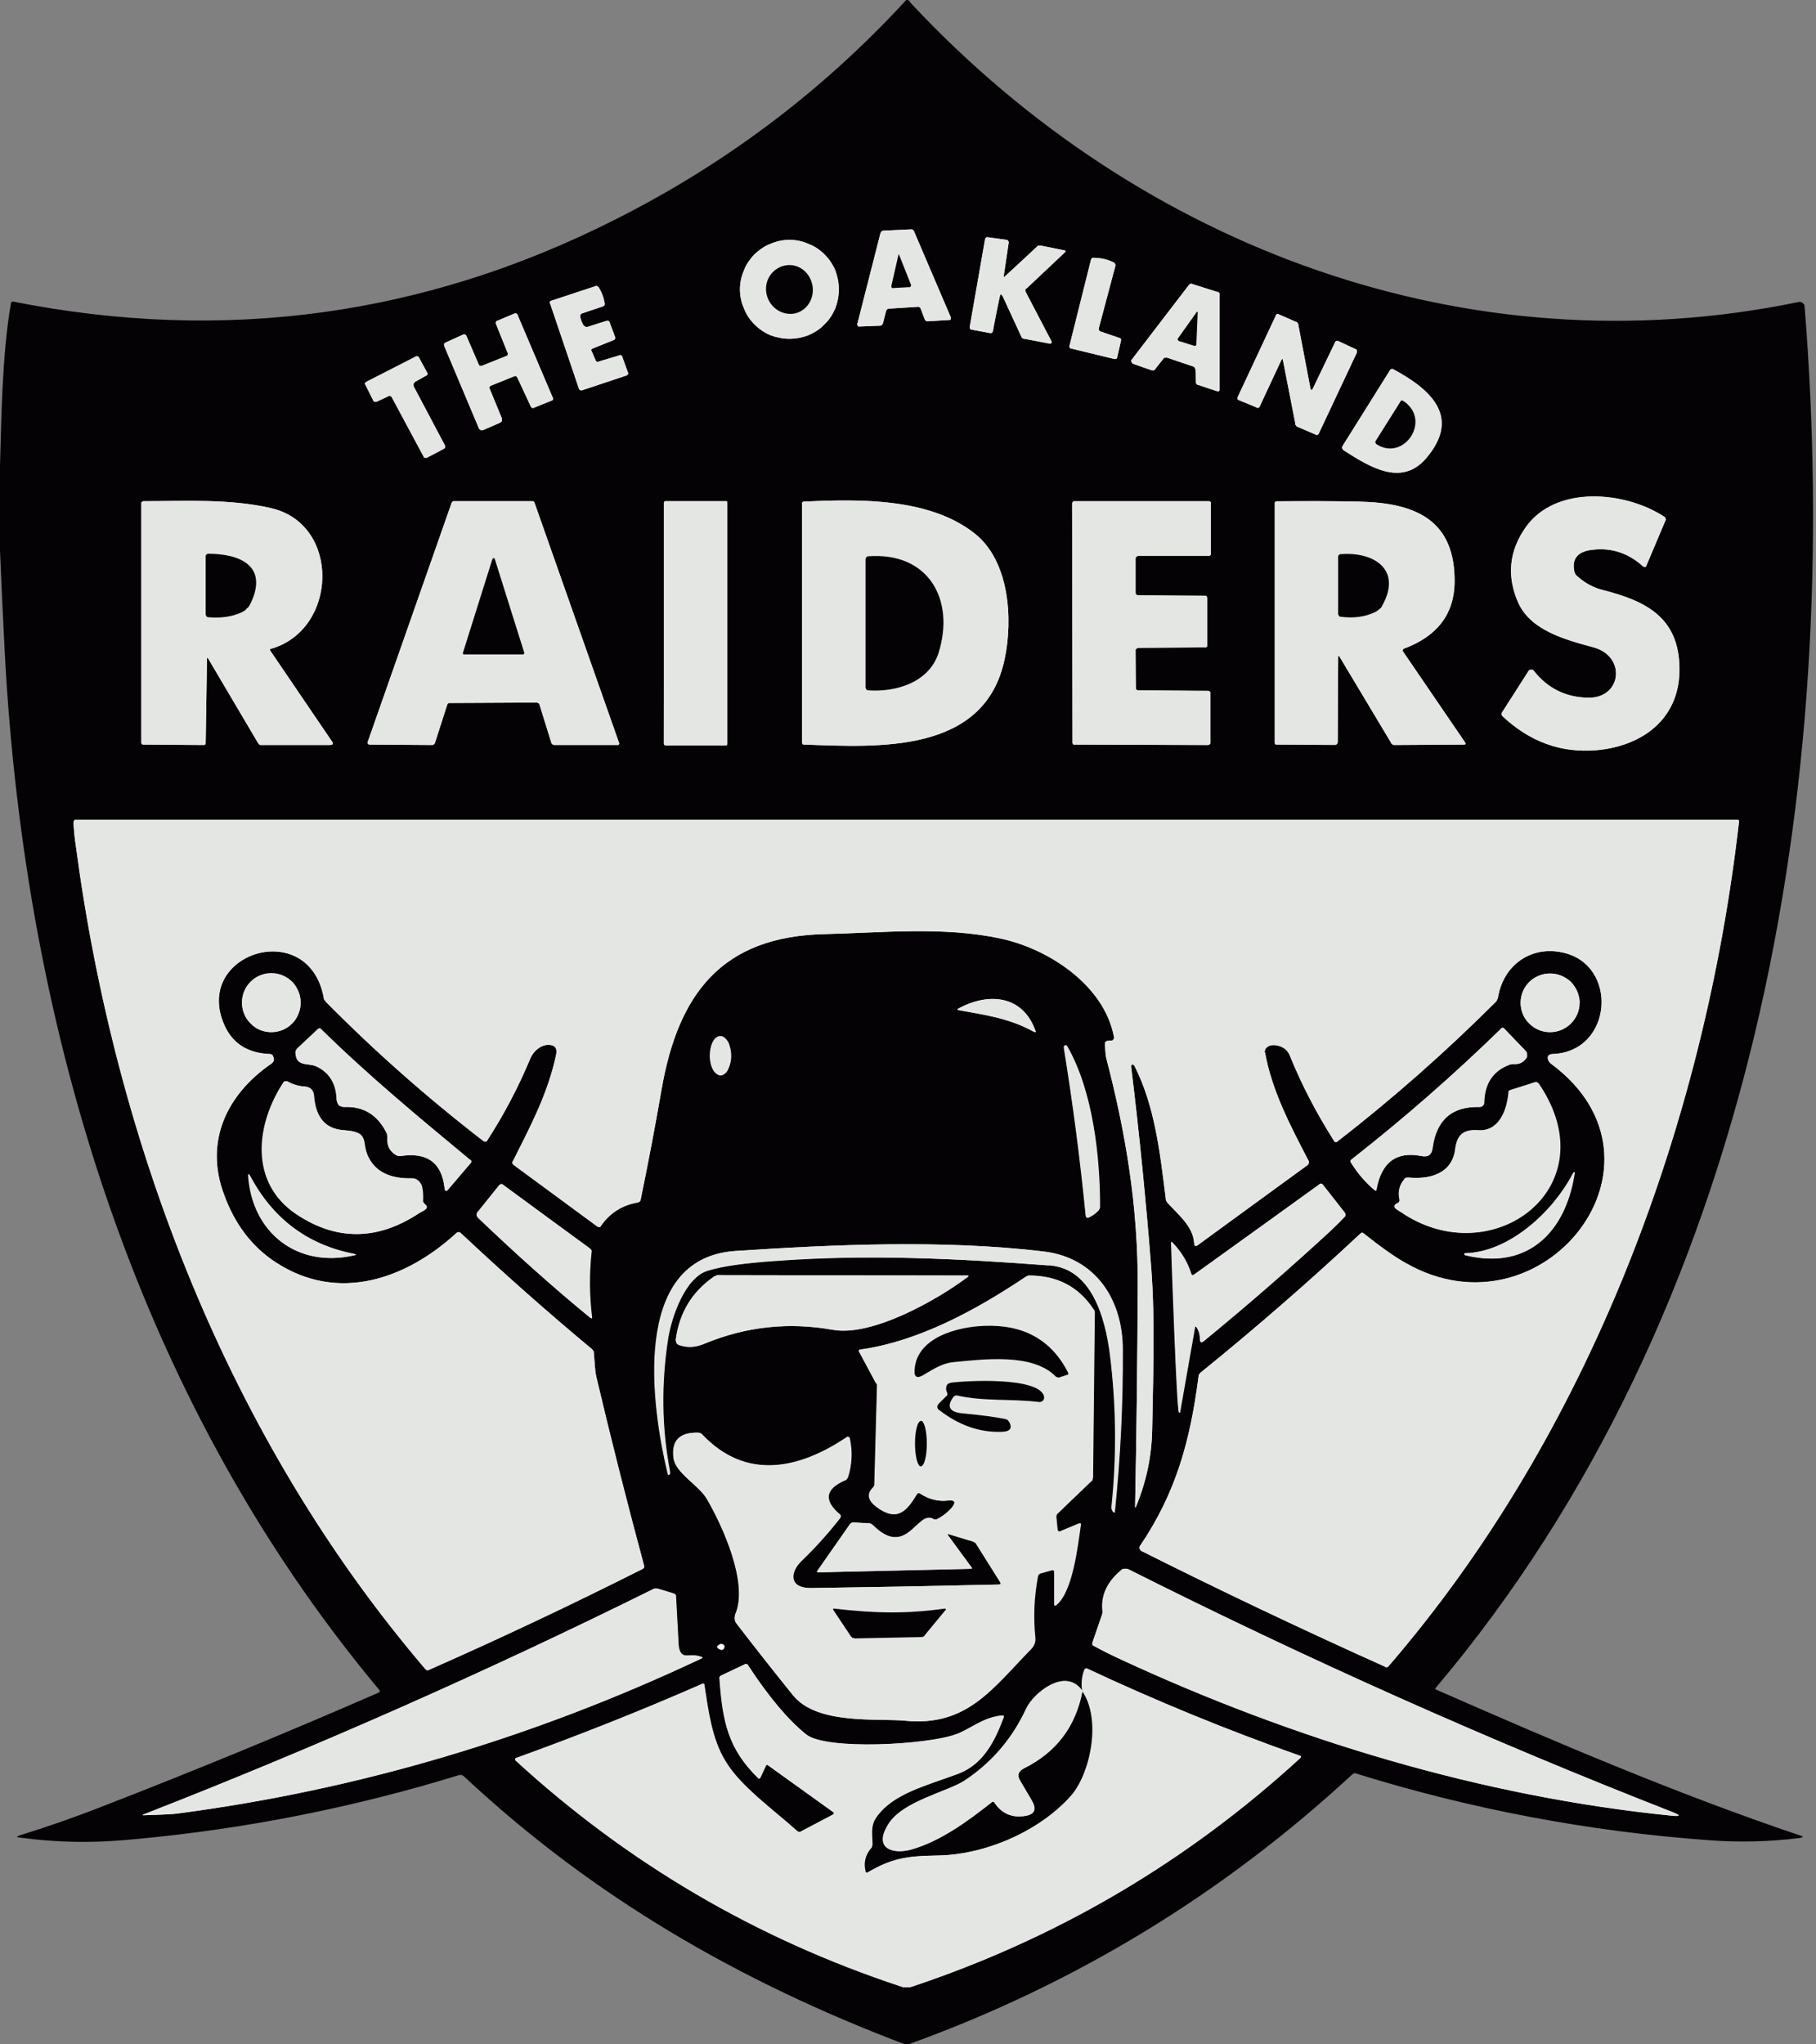 <svg version="1.2" xmlns="http://www.w3.org/2000/svg" viewBox="0 0 415 467" width="415" height="467">
	<rect x="0" y="0" width="415" height="467" fill="#808080" stroke="none"/>
	<title>Oakland_Raiders_logo_1963</title>
	<style>
		.s0 { fill: #e4e6e4 } 
		.s1 { fill: #040204 } 
		.s2 { fill: #fcfefc } 
	</style>
	<path id="Layer 1" class="s0" d="m7 75c127.3 22.4 200-67 200-67 0 0 71.8 84.3 204 66 14.1 326.2-204 389-204 389 0 0-214.7-56.8-200-388z"/>
	<path id="Shape 1" class="s0" d="m20.2 417.9l113.8-49.9 16.7 18.7c0 0-54.3 26.4-130.5 31.2z"/>
	<path id="Shape 2" class="s0" d="m267.8 361.2l124.2 55.8c0 0-51.4-2.3-85-15-33.6-12.7-51-20-51-20z"/>
	<path id="Layer" fill-rule="evenodd" class="s1" d="m207.1 0h0.5q0.5 0.7 1.1 1.3c52.1 55.4 126.8 83.3 202.3 67.7q0.2-0.1 0.5 0 0.2 0 0.4 0.2 0.3 0.2 0.4 0.4 0.1 0.2 0.1 0.5c8.8 109.8-11.4 229.2-84.3 315.5q-0.1 0.1-0.1 0.1 0 0.1 0 0.1 0 0.1 0.1 0.1 0 0.1 0.1 0.1c27.1 11.9 54.9 23.8 83.1 33.3q1.4 0.4-0.1 0.6-10.3 1.3-20.7 0.5-41.2-3-80.5-15.2-0.1-0.1-0.2-0.1-0.1 0-0.3 0-0.1 0.1-0.2 0.1-0.1 0.1-0.2 0.1-44.4 41.1-101.4 61.7h-1c-37.7-14.3-71.2-33.6-100.8-61.3q-0.1 0-0.2-0.1-0.1 0-0.2-0.1-0.1 0-0.3 0-0.1 0-0.2 0-36.1 11.1-73.5 14.6c-9.6 1-17.9 0.9-27-0.3q-1.2-0.1 0-0.5 9.4-2.9 18.6-6.5 32-12.4 63.4-26.1 0.1-0.1 0.2-0.1 0-0.1 0.1-0.2 0-0.1 0-0.2-0.1 0-0.1-0.1c-56.5-67.6-81.8-153.9-85.8-240.8q-0.5-9.8-0.9-19.6v-19.3c0.3-9.5 0.4-25.1 2.5-37.1q0-0.1 0-0.2 0.1-0.1 0.2-0.1 0.1-0.1 0.2-0.1 0.1 0 0.1 0 72.2 14.3 137.5-18.7 38-19.1 66.6-50.2zm3.3 70.5l0.9 2.4q0 0.1 0.1 0.2 0.1 0.1 0.2 0.2 0.1 0 0.2 0.1 0.1 0 0.2 0l5-0.3q0.1 0 0.2-0.1 0 0 0.1-0.1 0-0.1 0-0.2 0-0.1 0-0.2l-8.4-19.6q0-0.1-0.1-0.2-0.1-0.1-0.2-0.2-0.1 0-0.2-0.1-0.1 0-0.2 0l-6.4 0.3q-0.1 0-0.2 0.1-0.1 0-0.2 0.1 0 0.1-0.1 0.2-0.1 0.1-0.1 0.2l-5.3 20.8q0 0.1 0 0.2 0.1 0.1 0.1 0.1 0.1 0.1 0.2 0.2 0 0 0.1 0l4.9-0.2q0.1-0.1 0.2-0.1 0.1 0 0.2-0.1 0-0.1 0.1-0.2 0-0.1 0.1-0.2l0.7-2.8q0.1-0.1 0.1-0.2 0.1-0.1 0.2-0.2 0.1 0 0.2-0.1 0.1 0 0.3 0l6.4-0.4q0.1-0.1 0.2 0 0.1 0 0.2 0.1 0.1 0 0.2 0.1 0 0.1 0.1 0.2zm19-7.6l1.1-7.4q0-0.1 0-0.2 0-0.2-0.1-0.2 0-0.1-0.1-0.2-0.1 0-0.2-0.1l-4.4-0.6q-0.1 0-0.2 0-0.1 0-0.2 0.1-0.1 0.1-0.1 0.2-0.1 0-0.1 0.2l-3.5 20q0 0.1 0 0.2 0 0.1 0.1 0.2 0 0.1 0.1 0.1 0.1 0.1 0.2 0.1l4.3 0.8q0.1 0 0.2 0 0.1 0 0.1-0.1 0.1 0 0.2-0.1 0-0.1 0.1-0.2c0-0.2 1.6-8.4 1.7-8.4q0.1 0 0.2 0 0 0 0.1 0 0 0.1 0.1 0.2 0 0 0.1 0.1l4.3 9.3q0 0.1 0.1 0.2 0.1 0.1 0.2 0.2 0.1 0 0.2 0.1 0.1 0 0.2 0l5.6 1.1q0.9 0.1 0.5-0.7l-5.8-11.1q0-0.1-0.1-0.2 0-0.2 0-0.3 0.1-0.1 0.1-0.2 0.1-0.1 0.2-0.1l8.8-8.3q0.3-0.3-0.2-0.4l-5.4-1.1q-0.1 0-0.2 0-0.1 0-0.2 0-0.2 0.1-0.3 0.1-0.1 0.1-0.2 0.2l-7.2 6.7q-0.4 0.4-0.3-0.2zm-37.7 3.2c0-1.5-0.3-2.9-0.8-4.3-0.6-1.4-1.4-2.6-2.5-3.7-1-1-2.3-1.9-3.7-2.4-1.3-0.6-2.8-0.9-4.3-0.9-1.5 0-2.9 0.3-4.3 0.9-1.4 0.5-2.6 1.4-3.7 2.4-1 1.1-1.9 2.3-2.4 3.7-0.6 1.4-0.9 2.8-0.9 4.3 0 1.5 0.3 3 0.9 4.3 0.5 1.4 1.4 2.7 2.4 3.7 1.1 1.1 2.3 1.9 3.7 2.5 1.4 0.5 2.8 0.8 4.3 0.8 1.5 0 3-0.3 4.3-0.8 1.4-0.6 2.7-1.4 3.7-2.5 1.1-1 1.9-2.3 2.5-3.7 0.5-1.3 0.8-2.8 0.8-4.3zm59.4 8.9l3.8-14.3q0-0.1 0-0.2 0-0.1-0.1-0.2 0-0.1-0.1-0.2-0.1-0.1-0.1-0.1-2.2-1.1-4.7-1.1-0.1 0-0.2 0-0.1 0.1-0.2 0.1-0.1 0.1-0.1 0.2-0.1 0.1-0.1 0.2l-4.9 19.6q-0.1 0.1 0 0.2 0 0.1 0 0.1 0.1 0.1 0.1 0.2 0.1 0.1 0.2 0.1l9.9 2.4q0.1 0.1 0.2 0 0.1 0 0.2 0 0.1-0.1 0.2-0.1 0.1-0.1 0.1-0.2l0.9-4q0 0 0-0.1 0-0.1-0.1-0.2 0-0.1-0.1-0.1-0.1-0.1-0.2-0.1l-4.4-1.5q-0.1 0-0.1-0.1-0.1 0-0.1-0.1-0.1-0.1-0.1-0.2 0-0.2 0-0.3zm15.6 6.7l5.9 2q0.2 0.1 0.3 0.1 0 0.1 0.1 0.2 0.1 0.1 0.1 0.2 0.1 0.1 0.1 0.2l0.1 2.8q0 0.1 0 0.3 0.1 0.1 0.1 0.2 0.1 0.1 0.1 0.1 0.1 0.1 0.2 0.1l4.5 1.5q0.1 0 0.2 0 0.1 0 0.2-0.1 0-0.1 0.1-0.1 0-0.1 0-0.2v-21.7q0-0.1 0-0.2 0-0.1-0.1-0.2-0.1-0.1-0.2-0.2-0.1 0-0.2 0l-5.7-1.8q-0.1-0.1-0.2-0.1-0.2 0-0.3 0.1-0.1 0-0.2 0.1 0 0-0.1 0.1l-13.1 17.1q0 0.1-0.1 0.2 0 0.2 0.1 0.3 0 0.1 0.1 0.2 0.1 0.1 0.2 0.2l4.3 1.5q0.1 0 0.2 0 0.2 0 0.3 0 0.1-0.1 0.2-0.1 0-0.1 0.1-0.2l1.9-2.4q0 0 0.1-0.1 0.1-0.1 0.2-0.1 0.1 0 0.2 0 0.2 0 0.3 0zm-131.2-2.1l4.7-1.9q0.1 0 0.2-0.1 0.1-0.1 0.2-0.2 0 0 0-0.1 0-0.1 0-0.2l-1.3-3.5q0-0.1-0.1-0.2-0.1 0-0.2-0.1-0.1 0-0.2 0-0.1 0-0.2 0l-4.4 1.4q-0.1 0-0.2 0-0.1 0-0.2-0.1-0.2 0-0.2-0.1-0.1 0-0.2-0.1-0.7-0.9-0.8-2.1 0-0.1 0-0.3 0-0.1 0.1-0.1 0-0.1 0.1-0.2 0.1-0.1 0.2-0.1l4.7-1.6q0.2 0 0.2-0.1 0.1 0 0.2-0.1 0-0.1 0.1-0.2 0-0.1 0-0.2-0.3-2-1.4-3.8-0.1-0.1-0.2-0.1 0-0.1-0.1-0.1-0.1-0.1-0.3-0.1-0.1 0-0.2 0.1l-10 3.3q-0.1 0-0.2 0.1-0.1 0-0.1 0.1 0 0.1-0.1 0.2 0 0.1 0.1 0.2l6.6 19.5q0 0.1 0.1 0.2 0.1 0.1 0.2 0.1 0.1 0.1 0.2 0.1 0.1 0 0.1 0l10.2-3.4q0.2 0 0.2-0.1 0.1-0.1 0.2-0.2 0-0.1 0.1-0.2 0-0.1-0.1-0.2l-1.3-3.6q0-0.1-0.1-0.2-0.1-0.1-0.2-0.1-0.1-0.1-0.2-0.1-0.1 0-0.2 0.1l-4.7 1.4q-0.1 0.1-0.2 0.1-0.1 0-0.2-0.1-0.1 0-0.2-0.1-0.1-0.1-0.1-0.2l-0.9-2.1q-0.1-0.1-0.1-0.2 0-0.1 0.1-0.2 0-0.1 0.1-0.1 0.1-0.1 0.2-0.1zm-26.2 3.6l-2.8-6.5q0-0.1-0.1-0.2 0 0-0.1-0.1-0.1 0-0.2 0-0.1 0-0.2 0l-4.2 1.9q0 0.1-0.1 0.1-0.1 0.1-0.1 0.2 0 0.1 0 0.2 0 0.1 0 0.2l8 19q0.1 0.1 0.2 0.1 0.1 0.1 0.2 0.2 0.1 0 0.2 0 0.1 0 0.2 0l3.9-1.7q0.2-0.1 0.3-0.2 0.1-0.1 0.2-0.2 0-0.2 0-0.3 0-0.2 0-0.3l-2.8-6.8q-0.1-0.1-0.1-0.2 0-0.1 0.1-0.2 0-0.1 0.1-0.2 0.1 0 0.2-0.1l5.3-2.2q0.1 0 0.2 0 0.1 0 0.2 0 0.1 0.1 0.2 0.2 0.1 0 0.1 0.1l3.1 6.7q0 0.1 0.1 0.1 0.1 0.1 0.2 0.2 0.1 0 0.2 0 0.1 0 0.1 0l4.2-1.7q0.1 0 0.2-0.1 0-0.1 0.1-0.2 0-0.1 0-0.2 0-0.1-0.1-0.2l-8-18.8q0-0.1-0.1-0.2-0.1-0.1-0.2-0.2-0.2 0-0.3 0-0.1 0-0.3 0.1l-3.8 1.6q-0.1 0-0.2 0.1 0 0.1-0.1 0.2 0 0.1 0 0.2 0 0.1 0 0.1l2.7 6.7q0.1 0.1 0.1 0.2 0 0.1-0.1 0.2 0 0.1 0 0.2-0.1 0.1-0.2 0.1l-5.8 2.3q0 0-0.1 0-0.2 0-0.3 0 0-0.1-0.1-0.2-0.1-0.1-0.2-0.2zm183.9-0.8l2.8 14.3q0 0.1 0 0.3 0.1 0.1 0.2 0.2 0 0.1 0.1 0.2 0.1 0 0.2 0.1l4.2 1.8q0.1 0.1 0.2 0.1 0.1 0 0.2-0.1 0.1 0 0.2-0.1 0.1-0.1 0.1-0.2l8.7-18.5q0-0.1 0-0.2 0-0.1 0-0.2 0-0.1-0.1-0.2-0.1-0.1-0.2-0.1l-4-1.9q-0.1 0-0.2 0-0.1 0-0.2 0-0.1 0.1-0.2 0.1-0.1 0.1-0.1 0.2l-5 10.4q-0.5 1.1-0.7-0.2l-2.7-14.2q0-0.1 0-0.2-0.1-0.1-0.2-0.2 0-0.1-0.1-0.2-0.1-0.1-0.3-0.1l-3.9-1.7q-0.1-0.1-0.2-0.1-0.1 0-0.1 0-0.1 0.1-0.2 0.1-0.1 0.1-0.1 0.2l-8.8 18.8q0 0.1 0 0.2 0 0.1 0 0.2 0.1 0.1 0.1 0.1 0.1 0.1 0.2 0.1l4.1 1.7q0.1 0.1 0.2 0.1 0.1 0 0.2-0.1 0.1 0 0.2-0.1 0.1-0.1 0.1-0.2l4.9-10.5q0.3-0.6 0.4 0.1zm-198.3 4.8l2.5-1.4q0.1 0 0.2-0.1 0-0.1 0.1-0.2 0-0.1 0-0.2 0-0.1-0.1-0.2l-1.9-3.5q0-0.1-0.1-0.1-0.1-0.1-0.2-0.1-0.1 0-0.2 0-0.1 0-0.1 0l-11.4 5.9q-0.1 0-0.2 0.1 0 0-0.1 0.1 0 0.1 0 0.2 0 0.1 0.1 0.2l1.8 3.6q0.1 0.1 0.1 0.2 0.1 0.1 0.2 0.1 0.1 0 0.2 0 0.1 0 0.2 0l2.8-1.3q0.1-0.1 0.2-0.1 0.1 0 0.2 0.1 0.1 0 0.2 0.1 0 0 0.1 0.1l7.3 13.6q0 0.1 0.1 0.2 0.1 0 0.2 0.1 0.1 0 0.2 0 0.1 0 0.2 0l4-2.1q0-0.1 0.1-0.1 0.1-0.1 0.1-0.2 0-0.1 0-0.2 0-0.1 0-0.2l-7.2-13.6q0-0.1 0-0.3 0-0.1 0-0.2 0.1-0.2 0.2-0.3 0.1-0.1 0.2-0.2zm222.8-2.7l-10.9 17.4q0 0.1-0.1 0.2 0 0.2 0 0.3 0.1 0.2 0.2 0.3 0 0.1 0.2 0.2c5.8 3.7 13.1 8.4 18.8 1.8 8.3-9.7 0.6-16-7.6-20.4q-0.1 0-0.1 0-0.1 0-0.2 0-0.1 0-0.2 0.1 0 0-0.1 0.1zm31 35.9q-5.8 8.2-1.7 17.4c2.9 6.2 10.5 8.3 17.1 10.1 7.6 2 6.6 11.7-1.3 11.5q-7.6-0.1-12.3-6.1-0.1-0.2-0.3-0.3-0.2 0-0.3 0-0.2 0-0.4 0.1-0.1 0-0.2 0.2l-6.1 9.6q0 0 0 0.1-0.1 0.1 0 0.2 0 0.2 0 0.2 0.1 0.1 0.1 0.2 9.4 8.8 21.5 7.8c10.9-1 19.3-7.5 19-19.1-0.3-11.3-7.7-15-17.4-17.4q-3.4-0.9-6.1-3.4-0.1 0-0.1-0.1-0.1-0.1-0.2-0.2 0-0.1-0.1-0.3 0-0.1-0.1-0.2-1-4.5 4.1-5.1 6.6-0.8 11.7 3.9 0.1 0 0.2 0 0.1 0.1 0.2 0 0.1 0 0.1 0 0.1-0.1 0.1-0.2l4.4-10.4q0.1-0.1 0.1-0.2 0-0.1-0.1-0.2 0-0.1 0-0.2-0.1-0.1-0.2-0.2c-9-5.9-24.8-7.3-31.7 2.3zm-301.1 30.1l11.4 19.3q0.1 0.1 0.2 0.2 0 0.1 0.1 0.1 0.1 0.1 0.2 0.1 0.1 0 0.3 0h15.5q1.2 0 0.5-0.9l-14-20.6q-0.1-0.1-0.1-0.2 0 0 0-0.1 0.1-0.1 0.1-0.2 0.1 0 0.2 0c15.2-4.4 15.9-28.4 0-32.1-9.5-2.2-19.6-1.6-29.3-1.6q0 0-0.1 0.1-0.1 0-0.2 0.1-0.1 0-0.1 0.1 0 0.1 0 0.2v54.6q0 0.1 0 0.2 0.1 0.1 0.1 0.2 0.1 0 0.2 0.1 0.1 0 0.2 0l13.7 0.1q0.1 0 0.2 0 0.1-0.1 0.2-0.1 0-0.1 0.1-0.2 0-0.1 0-0.2l0.3-19.1q0-0.6 0.3-0.1zm55.2 10.1l19.9-0.1q0.1 0 0.2 0.1 0.1 0 0.2 0.1 0.1 0 0.1 0.1 0.1 0.1 0.1 0.2l2.7 8.7q0 0.1 0.1 0.2 0.1 0.1 0.1 0.1 0.1 0.1 0.2 0.1 0.1 0.1 0.3 0.1h14.5q0.1 0 0.1 0 0.1-0.1 0.1-0.1 0.1-0.1 0.1-0.2 0-0.1 0-0.1l-19.3-54.8q0-0.1-0.1-0.2 0-0.1-0.1-0.2-0.1 0-0.2-0.1-0.1 0-0.3 0h-17.7q-0.1 0-0.2 0-0.1 0.1-0.2 0.1-0.1 0.1-0.1 0.2-0.1 0-0.1 0.1l-19.2 54.7q0 0.1 0 0.2 0 0 0.1 0.1 0 0.1 0.1 0.1 0.1 0.1 0.1 0.1l14.4 0.1q0.1 0 0.2 0 0.1-0.1 0.2-0.1 0.1-0.1 0.2-0.2 0.1-0.1 0.1-0.2l2.8-8.7q0-0.1 0.1-0.2 0 0 0.1-0.1 0.1-0.1 0.2-0.1 0.1 0 0.2 0zm63.4-45.8q0 0 0-0.1 0-0.1 0-0.1-0.1 0-0.1-0.1-0.1 0-0.2 0h-13.8q-0.1 0-0.2 0 0 0.1-0.1 0.1 0 0 0 0.1 0 0.1-0.1 0.1v55.1q0.1 0.1 0.1 0.2 0 0 0 0.1 0.1 0 0.1 0 0.1 0 0.2 0.1h13.8q0.1-0.1 0.2-0.1 0 0 0.1 0 0-0.1 0-0.1 0-0.1 0-0.2zm56.6 7.2c-10.3-8.3-26.4-8-39.1-7.4q-0.1 0-0.2 0.1-0.1 0-0.1 0-0.1 0.1-0.1 0.2 0 0 0 0.1v54.6q0 0.1 0 0.2 0.1 0.1 0.1 0.2 0.1 0.1 0.2 0.1 0.1 0 0.2 0c16.9 0.6 41.3 2.2 45.8-19.6 1.9-9 1.1-22.3-6.8-28.5zm36.8 35.2l-0.1-8.7q0-0.1 0.1-0.2 0 0 0.1-0.1 0.1-0.1 0.2-0.1 0.1-0.1 0.2-0.1l15.3-0.1q0.1 0 0.2 0 0.1 0 0.1-0.1 0.1-0.1 0.2-0.2 0-0.1 0-0.2v-10.8q0-0.1-0.1-0.2 0-0.1-0.1-0.1 0-0.1-0.1-0.2-0.1 0-0.2 0l-15.4-0.1q-0.1 0-0.2 0 0-0.1-0.1-0.1-0.1-0.1-0.1-0.2-0.1-0.1-0.1-0.2v-8q0-0.1 0.1-0.2 0 0 0.1-0.1 0.1-0.1 0.2-0.1 0-0.1 0.2-0.1h16.1q0.1 0 0.2 0 0.1-0.1 0.2-0.1 0-0.1 0.1-0.2 0-0.1 0-0.2v-11.5q0-0.1 0-0.2 0-0.1-0.1-0.1-0.1-0.1-0.2-0.1-0.1-0.1-0.2-0.1h-30.7q-0.1 0-0.2 0.1-0.1 0-0.1 0.1-0.1 0-0.1 0.1-0.1 0.1-0.1 0.2l0.1 54.6q0 0.1 0 0.2 0.1 0.1 0.1 0.2 0.1 0.1 0.2 0.1 0.1 0 0.2 0l30.5 0.1q0.1 0 0.2-0.1 0.1 0 0.2-0.1 0 0 0.1-0.1 0-0.1 0-0.2v-11.3q0-0.1 0-0.2 0-0.1-0.1-0.2-0.1-0.1-0.2-0.1-0.1 0-0.2 0l-16-0.2q-0.1 0-0.2 0-0.1-0.1-0.2-0.1-0.1-0.1-0.1-0.2 0-0.1 0-0.2zm46.5-7.2l11.8 19.7q0 0.1 0.1 0.2 0.1 0.1 0.2 0.2 0.1 0 0.2 0.1 0.1 0 0.2 0l16-0.1q0.5 0 0.2-0.5l-14.2-20.8q0-0.1-0.1-0.2 0-0.1 0.1-0.1 0-0.1 0.1-0.2 0-0.1 0.1-0.1 11.3-4.2 11.6-14.8c0.3-14.7-9-18.5-21.7-18.8q-9.6-0.2-19 0-0.1 0-0.2 0 0 0-0.1 0.1-0.1 0.1-0.1 0.1 0 0.1 0 0.2v54.6q0 0.1 0 0.2 0.1 0.1 0.1 0.2 0.1 0.1 0.2 0.1 0.1 0 0.2 0l13.3 0.1q0.2 0 0.2-0.1 0.1 0 0.2-0.1 0.1-0.1 0.1-0.2 0.1-0.1 0.1-0.2l0.1-19.5q0-0.5 0.3-0.1zm-46.8 93.6c4.6 9.1 5.8 19.7 7.1 30.2q0 0.1 0 0.2 0 0.1 0.1 0.3 0 0.1 0.1 0.2 0.1 0.1 0.1 0.2c2.5 2.8 6 5.4 6.2 9.4q0.1 0.9 0.8 0.4l25.2-18.4q0.1-0.1 0.1-0.2 0.1-0.1 0.1-0.2 0-0.1 0-0.2 0-0.1 0-0.2c-4.1-7.9-8.4-15.9-10-24.8q-0.1-0.1-0.1-0.3 0-0.1 0.1-0.2 0-0.1 0-0.2 0.1-0.1 0.1-0.2 0.9-1.2 2.9-0.7 2 0.5 2.7 2.4 4 9.8 10.1 19.4 0 0.1 0.1 0.2 0.1 0 0.2 0 0.1 0 0.2 0 0.1 0 0.2-0.1 19.1-14.8 36.3-32 0-0.1 0.1-0.1 0.1-0.1 0.1-0.3 0.1-0.1 0.1-0.2 0.1-0.1 0.1-0.2c1.2-7.5 7.5-12 14.8-10.4 12.9 2.8 11.5 22.8-2.4 23.2-1.5 0.1-1.1 1.5-0.3 2.2 30.5 22.5-1.8 63.3-33 45.7q-3.7-2.1-9.8-6.9 0-0.1-0.1-0.1-0.1-0.1-0.2-0.1-0.1 0-0.2 0.1-0.1 0-0.2 0.1-17.7 16.6-36.6 31.9-0.1 0-0.1 0.1-0.1 0.1-0.2 0.2 0 0.1-0.1 0.2 0 0.2 0 0.3c-1.9 14.6-5.1 26.5-13.4 38.7q-0.1 0.1-0.1 0.3 0 0.2 0 0.3 0.1 0.2 0.2 0.3 0.1 0.1 0.2 0.2 27.5 13.8 55.8 26.5 0 0.1 0.2 0.1 0.1 0 0.2 0 0.1-0.1 0.2-0.1 0.1-0.1 0.1-0.1c45.9-53.2 72.2-123.9 80.1-192.9q0.1-0.1 0-0.2 0-0.1-0.1-0.2 0-0.1-0.1-0.1-0.1 0-0.2 0h-379.7q-0.1 0-0.2 0-0.1 0-0.1 0.1-0.1 0.1-0.1 0.2-0.1 0.1-0.1 0.2 0.1 2.6 0.5 5.2c9 68.2 34.9 135.7 79.9 188.3q0.1 0.1 0.2 0.2 0.1 0 0.2 0.1 0.1 0 0.2 0 0.1 0 0.2-0.1 24.8-10.9 48.9-23.1 0.1-0.1 0.2-0.1 0-0.1 0.1-0.2 0-0.1 0-0.2 0-0.1 0-0.2-5.8-21.4-10.9-43c-0.4-1.7-0.4-3.8-0.6-5.6q0-0.1 0-0.3-0.1-0.1-0.1-0.2-0.1-0.1-0.2-0.2 0-0.1-0.1-0.1-15.4-12.9-30.1-26.7-0.1 0-0.2-0.1-0.1 0-0.2 0-0.1 0-0.2 0-0.1 0.1-0.2 0.1c-11.6 10.7-27.1 16-41.2 6.9-5.8-3.7-9.7-9.2-12-15.6-4.5-12 0.5-22.8 10.8-29.9q0.9-0.6 0.4-1.7 0-0.1-0.1-0.2-0.1-0.1-0.2-0.2-0.1 0-0.2 0-0.1-0.1-0.2-0.1-7.6-0.3-10.4-6.5c-7.4-16.6 19.3-25 22.7-6.3q0 0.1 0 0.2 0.1 0.1 0.1 0.2 0.1 0.1 0.2 0.2 0 0.1 0.1 0.2 17 17.2 36.2 32 0.1 0 0.2 0 0.1 0.1 0.2 0 0.1 0 0.2 0 0-0.1 0.1-0.2 5.8-8.9 9.9-18.8c0.7-1.7 2.4-3.1 4.1-3.1q2.2 0 1.8 2.2c-1.9 9-5.9 16.4-9.9 24.4q-0.1 0.1-0.1 0.2 0 0.1 0 0.2 0 0.1 0.1 0.2 0.1 0.1 0.1 0.2l19.3 14.2q0.1 0 0.2 0 0.1 0.1 0.2 0 0.1 0 0.2 0 0-0.1 0.1-0.2 3.1-4.5 8.5-5.4 0.1 0 0.2-0.1 0.1 0 0.2-0.1 0.1-0.1 0.1-0.2 0.1-0.1 0.1-0.2 2.6-12.6 4.8-25.3c3.8-21.7 13.7-34.9 37.3-35.4 12.8-0.3 27.1-1.8 40.1 1 10.9 2.3 23.8 10.6 26 22.6q0 0.1 0 0.2-0.1 0.1-0.1 0.2-0.1 0.1-0.2 0.2 0 0.1-0.1 0.1l-1.2 0.1q-0.1 0.1-0.2 0.1-0.1 0-0.1 0.1-0.1 0.1-0.1 0.1-0.1 0.1-0.1 0.2 0.1 2.6 0.3 3.4c4.5 17.2 7.3 34.2 7.2 52.3q-0.1 25.1-0.6 50.1 0 0.6 0.2 0.1 3.5-8.4 3.7-17.4c0.2-12.4 0.7-24.8-0.2-36.9q-1.8-23.2-4.6-46.2c0-0.3 0-0.5 0.4-0.5q0 0 0.1 0.1 0.1 0 0.1 0 0.1 0.1 0.1 0.2 0.1 0 0.1 0.1zm-190.6-14.5q0-1.4-0.5-2.6-0.5-1.2-1.4-2.2-1-0.9-2.2-1.4-1.3-0.5-2.6-0.5-1.3 0-2.6 0.5-1.2 0.5-2.1 1.4-1 1-1.5 2.2-0.5 1.2-0.5 2.6 0 1.3 0.5 2.5 0.5 1.3 1.5 2.2 0.9 1 2.1 1.5 1.3 0.5 2.6 0.5 1.3 0 2.6-0.5 1.2-0.5 2.2-1.5 0.9-0.9 1.4-2.2 0.5-1.2 0.5-2.5zm292.3 0q-0.1-1.3-0.6-2.6-0.5-1.2-1.4-2.2-1-0.9-2.2-1.4-1.2-0.5-2.6-0.5-1.3 0-2.5 0.5-1.3 0.5-2.2 1.4-1 1-1.5 2.2-0.5 1.3-0.5 2.6 0 1.3 0.5 2.6 0.5 1.2 1.5 2.1 0.9 1 2.2 1.5 1.2 0.5 2.5 0.5 1.4 0 2.6-0.5 1.2-0.5 2.2-1.5 0.9-0.9 1.4-2.1 0.5-1.3 0.5-2.6zm-124.4 6.3c-2.9-8.1-10.7-8.7-17.5-5q-0.5 0.3 0 0.4c6.2 1.1 11.6 1.8 17.2 4.9q0.6 0.3 0.3-0.3zm102.6 16.6q0.1-6.7 5.9-8.8 0.4-0.1 1-0.1 1.6 0.1 2.6-1.2 0.2-0.2 0.3-0.5 0-0.2 0-0.5 0-0.2-0.1-0.5-0.1-0.2-0.3-0.4l-4.8-5q0-0.1-0.1-0.1-0.1-0.1-0.2-0.1-0.1 0-0.2 0-0.1 0.1-0.1 0.1-16.3 15.9-34.3 30-0.1 0.1-0.1 0.1-0.1 0.1-0.1 0.2 0 0.1 0 0.2 0 0.1 0.1 0.2 2.2 3.6 5.4 6.3 0.4 0.3 0.4-0.2 1.7-9.3 10.3-7.6 2.2 0.5 2.5-1.8 1.3-9.7 10.8-9.4 0.2 0 0.4-0.1 0.1 0 0.3-0.2 0.1-0.1 0.2-0.3 0.1-0.1 0.1-0.3zm-231.7 13c-11.7-9.7-23.2-19.2-34.1-29.9q0-0.1-0.1-0.1-0.1-0.1-0.2-0.1-0.1 0-0.2 0.1-0.1 0-0.2 0.1l-4.8 4.6q0 0.1-0.1 0.2-0.1 0.1-0.1 0.2-0.1 0.1-0.1 0.2 0 0.1 0 0.2c0.1 3.3 2.9 2.3 4.7 3.1q4.5 2.1 4.7 7.8 0.1 0.3 0.2 0.6 0.1 0.3 0.3 0.5 0.3 0.2 0.6 0.3 0.3 0.1 0.6 0.1 6.7-0.3 9.8 6.1 0 0.1 0 0.3 0.1 0.1 0.1 0.2 0 0.1 0 0.2 0 0.2 0 0.3-0.2 2.6 2 3.9 0.1 0.1 0.2 0.1 0.2 0.1 0.3 0.1 0.1 0 0.2 0 0.1 0 0.3 0 9.1-1.4 10 7.4 0.2 1 0.8 0.3l5.2-6.1q0.1-0.1 0.1-0.2 0.1-0.1 0-0.2 0-0.1 0-0.2-0.1-0.1-0.2-0.1zm57.2-19.3q0.5 0 0.9-0.4 0.5-0.3 0.8-1 0.3-0.6 0.5-1.4 0.2-0.8 0.2-1.7 0-0.9-0.2-1.7-0.2-0.9-0.5-1.5-0.4-0.6-0.8-0.9-0.5-0.4-0.9-0.4-0.5 0-1 0.4-0.4 0.3-0.7 0.9-0.4 0.7-0.5 1.5-0.2 0.8-0.2 1.7 0 0.9 0.2 1.7 0.2 0.8 0.5 1.5 0.3 0.6 0.8 0.9 0.4 0.4 0.9 0.4zm86.7 29.9c0-11.3-1.6-26.3-7.5-36.6q0 0-0.1-0.1 0 0 0 0-0.1-0.1-0.1-0.1-0.1 0-0.1 0-0.1 0-0.2 0.1-0.1 0-0.1 0-0.1 0.1-0.1 0.2 0 0.1 0 0.2 0 0.1 0 0.2 3.1 19 5 38.4 0 0.1 0.1 0.1 0 0.1 0.1 0.2 0.1 0 0.2 0 0.1 0 0.1 0 1.4-0.6 2.4-1.7 0.1-0.1 0.1-0.2 0.1-0.1 0.1-0.2 0.1-0.1 0.1-0.3 0-0.1 0-0.2zm-157.4-6.4q-7.1 0.1-9.6-4.5c-2.1-3.7 0.6-6-5.8-6.5q-6.2-0.4-6.8-7.7-0.1-2.2-2.3-2.3-1.9-0.1-3.9-1.2-0.1 0-0.2 0-0.1 0-0.2 0-0.1 0-0.1 0.1-0.1 0-0.2 0.1c-6.3 9.6-8 22.9 2.9 30.2q13.8 9.2 28.1-0.3c0.7-0.4 2.6-1.1 1.1-2.1q0-0.1-0.1-0.2-0.1-0.1-0.2-0.2 0-0.1 0-0.2 0-0.1 0-0.2 0.1-2.3-0.4-3.6-0.2-0.3-0.4-0.6-0.2-0.2-0.5-0.4-0.3-0.2-0.7-0.3-0.3-0.1-0.7-0.1zm226.2 7.7c20.6 14.2 47.6-5.5 31.5-29.3q-0.1-0.1-0.2-0.2-0.1-0.1-0.2-0.1-0.1-0.1-0.2-0.1-0.1 0-0.2 0.1l-5.6 1.7q-0.1 0-0.2 0.1-0.1 0.1-0.2 0.2 0 0.1-0.1 0.2 0 0.1 0 0.2c-0.4 4.2-2.3 8.9-7.1 8.5-3.3-0.2-4.7 1.2-5.1 4.5-0.8 5.5-5.9 6.8-10.8 6.3q-0.1 0-0.2 0.1-0.1 0-0.3 0-0.1 0.1-0.2 0.1-0.1 0.1-0.1 0.2-1.7 1.9-1.1 4.7 0 0.1 0 0.2 0 0.1-0.1 0.2 0 0.1-0.1 0.2-0.1 0.1-0.2 0.1c-1.8 1 0 1.6 0.7 2.1zm15.3 10c13.9 3.1 22.2-5.6 24.3-18.4q0.3-1.4-0.4-0.2c-4.4 8.4-14.3 17.7-24.4 18q-0.1 0-0.2 0 0 0.1-0.1 0.1 0 0.1 0 0.1 0 0.1 0 0.2c0.1 0.1 0.7 0.1 0.8 0.2zm-278.7-18.1c1 12.9 11.2 20.9 24.1 18q1-0.2 0-0.3-15.9-3.2-23.7-17.8-0.5-0.9-0.4 0.1zm52.5 9.4q13.5 12.9 25.6 22.8 0.5 0.5 0.4-0.2-0.9-7.3-0.1-14.8 0.1-0.1 0-0.2 0-0.1 0-0.2-0.1-0.1-0.2-0.2 0-0.1-0.1-0.1l-20-14.7q-0.1-0.1-0.2-0.1 0 0-0.1 0-0.1 0-0.2 0.1-0.1 0-0.2 0.1l-4.9 6.1q-0.2 0.1-0.2 0.3-0.1 0.2-0.1 0.4 0 0.2 0.1 0.4 0.1 0.2 0.2 0.3zm164.2 25q0.8 1.2 0.8 2.8 0 1.1 0.8 0.4 14.9-12.2 29.1-25.3 2.3-2.2 3.2-3.2 0.1-0.1 0.1-0.2 0-0.1 0-0.2 0-0.1 0-0.2-0.1-0.1-0.1-0.2l-5.1-6.5q0 0-0.1-0.1-0.1 0-0.2-0.1-0.1 0-0.2 0-0.1 0.1-0.2 0.1l-28.7 20.8q-0.1 0-0.2 0-0.1 0-0.2 0 0 0-0.1-0.1-0.1 0-0.1-0.1-1.3-4.1-4.3-7.2-0.3-0.4-0.3 0.1c0.1 3.5 1.3 38.5 1.8 38.7q0 0.1 0 0.1 0.1-0.1 0.1-0.1 0 0 0.1 0 0-0.1 0-0.1l3.4-19.3q0-0.5 0.4-0.1zm-96.4-15.1c20.9-1.6 41.8-0.6 62.7 1 9.8 0.7 12.8 11.9 13.9 20.2q2.2 17.3 0.4 34.8-0.1 0.7 0.3 1.3 0.4 0.4 0.4-0.2 1.9-18.4 1.8-36.9c0-11.4-6.2-21-18.1-22.4-22.7-2.7-48-1.6-70.5-0.1-24 1.7-18.9 35.9-15.4 50.7q0.2 0.9 0.5 0.2 0.1-0.2 0-0.7-2.8-14.7-0.4-30.2c0.8-5 3.9-14 9.1-15.5q4.8-1.5 15.3-2.2zm-21.8 19.2c2 0.7 3.8 0.5 5.9-0.4q14.1-5.8 29.2-3.1c8.9 1.6 23.8-6.8 30.8-12.1q0.4-0.3-0.1-0.3l-56.8-0.1q-0.2 0-0.3 0-0.1 0.1-0.2 0.1-0.1 0-0.2 0.1-0.2 0-0.3 0.1-7.6 5.2-8.8 14.6 0 0.2 0.1 0.3 0 0.2 0.1 0.4 0.1 0.1 0.3 0.3 0.1 0.1 0.3 0.1zm61.6 43.2l5.6 1.7q0.1 0.1 0.2 0.1 0.1 0.1 0.2 0.2 0.1 0 0.2 0.1 0.1 0.1 0.1 0.2l5.4 8.6q0.4 0.6-0.3 0.6-21.7 0.5-42.9 0.8c-5 0.1-5-3.5-2.2-6.2q4.8-4.6 8.9-9.9 0-0.1 0-0.2 0.1-0.1 0.1-0.2-0.1-0.1-0.1-0.2-0.1 0-0.1-0.1-5.7-4.8 1.1-7.8 0.2 0 0.3-0.1 0.1-0.1 0.1-0.2 0.1-0.1 0.2-0.2 0-0.1 0.1-0.2 1.4-4.4 0.4-9-0.1-0.1-0.1-0.1-0.1-0.1-0.1-0.1-0.1-0.1-0.2 0-0.1 0-0.2 0c-11 7.5-23.1 10-33.1-0.6q0-0.1-0.1-0.1-0.1-0.1-0.2-0.1-0.2-0.1-0.3-0.1-0.1-0.1-0.2-0.1-6.5-0.2-5.7 5.8c0.4 3.4 5.7 6.2 7.6 9.4 3.6 6.1 9.6 19.2 6.5 26.3q-0.1 0.3-0.1 0.6-0.1 0.3 0 0.5 0 0.3 0.1 0.6 0.1 0.2 0.3 0.5 6.3 8.2 12.9 16.3c5.5 6.8 19.2 5.2 25.6 5.8 14.1 1.4 19.9-7.3 28.7-16.3q1.2-1.2 1-2.8-0.7-6.9 0.6-13.8 0-0.2 0.1-0.3 0-0.1 0.1-0.2 0.1-0.1 0.2-0.1 0.1-0.1 0.1-0.1l2.8-0.8q0.1 0 0.2 0 0.1 0 0.1 0.1 0.1 0.1 0.2 0.2 0 0.1 0 0.2v7.3q0 0.5 0.4 0.2c3.8-3.1 4.9-13.5 5.6-18.2q0.2-0.7-0.5-0.4l-4.1 1.7q-0.1 0.1-0.2 0.1-0.2 0-0.2-0.1-0.1 0-0.2-0.1-0.1-0.1-0.1-0.2l-0.3-3.1q0-0.1 0.1-0.2 0-0.1 0-0.2 0.1-0.1 0.2-0.2 0.1-0.1 0.2-0.2l7.5-7.2q0.1 0 0.2-0.1 0-0.1 0.1-0.2 0-0.1 0-0.3 0.1-0.1 0.1-0.2l0.4-37.6q0-0.2 0-0.3 0-0.1-0.1-0.2 0-0.1 0-0.2-0.1-0.1-0.2-0.2-5-7.6-14.4-7.7-0.1 0-0.2 0-0.2 0-0.3 0-0.1 0.1-0.2 0.1-0.1 0.1-0.2 0.1c-11.2 7.5-24.4 14.8-37.9 16.7q-0.1 0-0.2 0.1-0.1 0-0.1 0.1-0.1 0.1-0.1 0.2 0 0 0.1 0.1l3.8 7.1q0.1 0.1 0.2 0.2 0 0.1 0.1 0.2 0 0.2 0 0.3 0 0.1 0 0.2l-0.6 22.2q0 0.2 0 0.3-0.1 0.1-0.1 0.2-0.1 0.1-0.1 0.2-0.1 0.1-0.2 0.2-2 2.1 0.7 4.3c4.8 3.6 7 1.1 9.4-2.9q0 0 0.1-0.1 0.1 0 0.2-0.1 0.1 0 0.2 0 0.1 0 0.2 0.1 3.1 2 6.4 1.6 2.4-0.2 0.9 1.7-1.5 1.7-3.5 2.6-0.1 0-0.2 0-0.1 0.1-0.2 0-0.1 0-0.2 0-0.1 0-0.2-0.1c-3.6-2.1-6 9.2-13.8 1.4q-0.1-0.1-0.2-0.1-0.1-0.1-0.2-0.2-0.1 0-0.3-0.1-0.1 0-0.2 0l-3.5-0.2q-0.1 0-0.2 0-0.1 0-0.2 0.1-0.1 0-0.2 0.1-0.1 0.1-0.2 0.2l-7.4 10.6q-0.3 0.4 0.2 0.4l34.8-0.8q0.4 0 0.1-0.4l-5.3-7.2q-0.3-0.5 0.2-0.3zm39.4 28.7c39.4 18.2 82.4 31.3 125.8 35.6q3 0.3 0.2-0.8-62.9-24.6-124.4-55.5-0.2-0.1-0.4-0.1-0.2 0-0.4 0-0.2 0-0.4 0.1-0.2 0-0.3 0.2-4.9 3.9-4.4 9.2 0.1 0.5-0.1 1l-2.2 6.4q0 0.1 0 0.2 0 0.1 0 0.2 0.1 0.1 0.1 0.2 0.1 0.1 0.2 0.1 3.1 1.7 6.3 3.2zm-99.1-1q-1.9 0.2-2.1-2.4l-0.6-11.1q0-0.1 0-0.2-0.1-0.1-0.1-0.2-0.1-0.1-0.2-0.2-0.1 0-0.2 0l-3.6-1.1q-0.2-0.1-0.3-0.1-0.1 0-0.2 0-0.1 0-0.3 0-0.1 0.1-0.2 0.1-57.1 28.3-116.5 51.5-0.5 0.2 0 0.2 6.5-0.2 7.7-0.4 61.8-8.1 119.7-35.4 0.5-0.2 0-0.4-1.5-0.5-3.1-0.3zm7.3-2.5q-1.1 0.7 0.1 1.1 0.1 0.1 0.3 0.1 0.1 0 0.2 0 0.1 0 0.2-0.1 0.1-0.1 0.1-0.1 0.4-0.6-0.1-1-0.1 0-0.2-0.1-0.1 0-0.2 0-0.1 0-0.2 0-0.1 0-0.2 0.1zm82.9 10.6c-3.8-5.5-11.1 0.4-12.8 4q-4.7 10.2-14 16.5c-3.9 2.5-14.2 4.7-17.5 9.9-3.6 5.7 1.1 7 5.3 5.8 6.6-1.9 12.9-6.5 18.3-10.8q0.1-0.1 0.2-0.1 0 0 0.1 0 0.1 0 0.2 0.1 0.1 0 0.2 0.1 2.5 3.9 7.2 3 2.9-0.6 1.2-3.5l-2.7-4.6q-1-1.7 0.9-2.7 11.1-5.5 13.4-17.7c4.6 6.4 1.8 19.2-2.7 24.1-7.3 8.1-19.7 13.4-30.5 13.5-7 0.1-10.5 0.7-15.9 3.9q0 0-0.1 0-0.1 0-0.2 0-0.1 0-0.1-0.1-0.1-0.1-0.1-0.2-0.7-2.9 1.2-5.2 0.1 0 0.2-0.2 0-0.1 0.1-0.2 0-0.1 0-0.2 0.1-0.1 0.1-0.2c0-2.2-0.5-4.3 0.8-6.2 3.7-5.5 11.4-7.3 18.6-10 5.9-2.1 8.6-7.6 10.6-13q0.1 0 0-0.1 0-0.1 0-0.2-0.1 0-0.1-0.1-0.1 0-0.2 0c-4.5 0.4-7.4 3.3-10.6 4.4-6.6 2.3-29.6 3.6-34.2 0q-6.2-5-13.3-15.8 0-0.1-0.1-0.2-0.1-0.1-0.2-0.1-0.1 0-0.2 0-0.1 0-0.2 0l-5.5 2.6q-0.1 0-0.1 0.1-0.1 0.1-0.2 0.2 0 0.1 0 0.2-0.1 0.1 0 0.3c0.7 10 2.1 16 8.8 22.6q0 0.1 0.1 0.1 0.1 0 0.2 0 0.1 0 0.1-0.1 0.1 0 0.1-0.1l1.2-2.6q0-0.1 0.1-0.2 0.1 0 0.2-0.1 0 0 0.1 0 0.1 0 0.2 0.1l14.9 10.7q0.1 0 0.1 0.1 0 0.1 0 0.1 0 0.1 0 0.2-0.1 0.1-0.1 0.1l-7.4 3.9q-0.1 0.1-0.2 0.1-0.1 0-0.2 0-0.2 0-0.3-0.1-0.1 0-0.2-0.1c-5.2-4.7-13.1-10.3-16.4-16-3.1-5-3.9-11.5-4.8-17.3q0-0.1 0-0.2-0.1-0.1-0.1-0.1-0.1 0-0.2-0.1-0.1 0-0.2 0.1-20.8 9.1-42.5 17-0.1 0-0.1 0.1-0.1 0-0.1 0.1 0 0.1 0 0.2 0 0 0.1 0.1 38.4 35.2 88 51.6 0.3 0.1 0.6 0.2 0.4 0 0.7 0 0.4 0 0.7 0 0.3-0.1 0.7-0.2 49.9-16.7 88.6-52.2 0.1-0.1 0.1-0.1 0-0.1 0-0.2 0-0.1 0-0.1-0.1-0.1-0.2-0.1-24.7-8.7-48.6-19.9-0.1 0-0.2 0-0.1-0.1-0.1 0-0.1 0-0.2 0.1-0.1 0.1-0.1 0.1-0.9 2.4-0.5 4.9z"/>
	<path id="Layer" fill-rule="evenodd" class="s0" d="m209.7 70.1l-6.4 0.4q-0.2 0-0.3 0-0.1 0.1-0.2 0.1-0.1 0.1-0.2 0.2 0 0.1-0.1 0.2l-0.7 2.8q-0.1 0.1-0.1 0.2-0.1 0.1-0.1 0.2-0.1 0.1-0.2 0.1-0.1 0-0.1 0.1l-5 0.2q-0.1 0-0.1 0-0.1-0.1-0.2-0.2 0 0-0.1-0.1 0-0.1 0-0.2l5.3-20.8q0-0.1 0.1-0.2 0.1-0.1 0.1-0.2 0.1-0.1 0.2-0.1 0.1-0.1 0.2-0.1l6.4-0.3q0.1 0 0.2 0 0.1 0.1 0.2 0.1 0.1 0.1 0.2 0.2 0.1 0.1 0.1 0.2l8.4 19.7q0 0 0 0.1 0 0.1 0 0.2-0.1 0.1-0.1 0.1-0.1 0.1-0.2 0.1l-5 0.3q-0.1 0-0.2 0-0.1-0.1-0.2-0.1-0.1-0.1-0.2-0.2-0.1-0.1-0.1-0.2l-0.9-2.4q-0.1-0.1-0.1-0.2-0.1-0.1-0.2-0.1-0.1-0.1-0.2-0.1-0.1-0.1-0.2 0zm-4.4-11.8l-1.6 7.1q0 0 0 0.1 0 0.1 0.1 0.2 0.1 0.1 0.1 0.1 0.1 0.1 0.2 0.1l3.7-0.3q0.1 0 0.2 0 0.1-0.1 0.1-0.2 0.1-0.1 0.1-0.2 0-0.1 0-0.1l-2.7-6.8q-0.1-0.4-0.2 0z"/>
	<path id="Layer" class="s0" d="m229.7 63.1l7.3-6.7q0-0.1 0.1-0.2 0.1 0 0.3-0.1 0.1 0 0.2 0 0.1 0 0.2 0l5.5 1.1q0.4 0.1 0.1 0.4l-8.8 8.3q-0.1 0-0.2 0.1 0 0.1-0.1 0.2 0 0.1 0 0.3 0.1 0.1 0.1 0.2l5.8 11.1q0.4 0.8-0.5 0.6l-5.6-1q-0.1 0-0.2 0-0.1-0.1-0.2-0.1-0.1-0.1-0.2-0.2-0.1-0.1-0.1-0.2l-4.3-9.3q-0.1-0.1-0.1-0.1-0.1-0.1-0.1-0.2-0.1 0-0.1 0-0.1 0-0.2 0c-0.1 0-1.7 8.2-1.7 8.4q-0.1 0.1-0.1 0.2-0.1 0.1-0.2 0.1 0 0.1-0.1 0.1-0.1 0-0.2 0l-4.3-0.8q-0.1 0-0.2-0.1-0.1 0-0.1-0.1-0.1-0.1-0.1-0.2 0-0.1 0-0.2l3.5-20q0-0.2 0.1-0.2 0-0.1 0.1-0.2 0.1-0.1 0.2-0.1 0.1 0 0.2 0l4.4 0.6q0.1 0.1 0.2 0.1 0.1 0.1 0.1 0.2 0.1 0 0.1 0.2 0 0.1 0 0.2l-1.1 7.4q-0.1 0.6 0.3 0.2z"/>
	<path id="Layer" fill-rule="evenodd" class="s0" d="m191.7 66.1c0 1.5-0.3 3-0.8 4.3-0.6 1.4-1.4 2.7-2.5 3.7-1 1.1-2.3 1.9-3.7 2.5-1.3 0.5-2.8 0.8-4.3 0.8-1.5 0-2.9-0.3-4.3-0.8-1.4-0.6-2.6-1.4-3.7-2.5-1-1-1.9-2.3-2.4-3.7-0.6-1.3-0.9-2.8-0.9-4.3 0-1.5 0.3-2.9 0.9-4.3 0.5-1.4 1.4-2.6 2.4-3.7 1.1-1 2.3-1.9 3.7-2.4 1.4-0.6 2.8-0.9 4.3-0.9 1.5 0 3 0.3 4.3 0.9 1.4 0.5 2.7 1.4 3.7 2.4 1.1 1.1 1.9 2.3 2.5 3.7 0.5 1.4 0.8 2.8 0.8 4.3zm-10 5.5q1-0.3 1.9-0.9 0.8-0.6 1.4-1.6 0.6-0.9 0.7-2 0.2-1.1-0.1-2.2-0.2-1.1-0.8-2-0.7-0.9-1.6-1.5-0.9-0.6-1.9-0.8-1.1-0.2-2.1 0.1-1.1 0.2-1.9 0.9-0.9 0.6-1.5 1.5-0.5 1-0.7 2.1-0.2 1.1 0.1 2.1 0.2 1.1 0.9 2 0.6 0.9 1.5 1.5 0.9 0.6 2 0.8 1 0.2 2.1 0z"/>
	<path id="Layer" class="s1" d="m205.3 58.3q0.1-0.4 0.2 0l2.7 6.8q0 0 0 0.1 0 0.1-0.1 0.2 0 0.1-0.1 0.2-0.1 0-0.2 0l-3.7 0.2q-0.1 0.1-0.2 0 0 0-0.1-0.1-0.1-0.1-0.1-0.2 0-0.1 0-0.2z"/>
	<path id="Layer" class="s0" d="m251.4 75.7l4.4 1.5q0.1 0 0.2 0.1 0.1 0 0.1 0.1 0.1 0.1 0.1 0.2 0 0.1 0 0.1l-0.9 4q0 0.1-0.1 0.2-0.1 0-0.2 0.1-0.1 0-0.2 0-0.1 0.1-0.2 0l-9.9-2.4q-0.1 0-0.2-0.1 0-0.1-0.1-0.2 0 0 0-0.1-0.1-0.1 0-0.2l4.9-19.6q0-0.1 0.1-0.2 0-0.1 0.1-0.2 0.1 0 0.2-0.1 0.1 0 0.2 0 2.5 0 4.7 1.1 0 0 0.1 0.1 0.1 0.1 0.1 0.2 0.1 0.1 0.1 0.2 0 0.1 0 0.2l-3.8 14.3q0 0.1 0 0.3 0 0.1 0.1 0.2 0 0.1 0.1 0.1 0 0.1 0.1 0.1z"/>
	<path id="Layer" class="s1" d="m175.2 67.3c-0.7-3 1.1-5.9 4-6.6 2.9-0.7 5.7 1.2 6.4 4.2 0.7 3-1 6-3.9 6.7-2.9 0.6-5.8-1.3-6.5-4.3z"/>
	<path id="Layer" fill-rule="evenodd" class="s0" d="m265.9 81.9l-1.9 2.4q-0.1 0.1-0.1 0.2-0.1 0-0.2 0.1-0.1 0-0.3 0-0.1 0-0.2 0l-4.3-1.5q-0.1-0.1-0.2-0.2-0.1-0.1-0.1-0.2-0.1-0.1-0.1-0.3 0.1-0.1 0.1-0.2l13.1-17.1q0.1-0.1 0.1-0.1 0.1-0.1 0.2-0.1 0.1-0.1 0.3-0.1 0.1 0 0.2 0.1l5.7 1.8q0.1 0 0.2 0 0.1 0.1 0.2 0.2 0.1 0.1 0.1 0.2 0 0.1 0 0.2v21.6q0 0.2 0 0.3-0.1 0-0.1 0.1-0.1 0.1-0.2 0.1-0.1 0-0.2 0l-4.5-1.5q-0.1 0-0.2-0.1 0 0-0.1-0.1 0-0.1-0.1-0.2 0-0.2 0-0.3l-0.1-2.8q0-0.1-0.1-0.2 0-0.1-0.1-0.2-0.1-0.1-0.1-0.2-0.1 0-0.3-0.1l-5.9-2q-0.1 0-0.3 0-0.1 0-0.2 0-0.1 0-0.2 0.1-0.1 0.1-0.1 0.1zm7.5-10.5l-4.2 5.9q0 0.1-0.1 0.2 0 0.1 0.1 0.2 0 0.1 0.1 0.1 0 0.1 0.1 0.1l3.5 1.1q0.1 0 0.2 0 0.1 0 0.1 0 0.1-0.1 0.2-0.2 0-0.1 0-0.2l0.3-7.2q0-0.4-0.3 0z"/>
	<path id="Layer" class="s0" d="m135.2 80.2l0.9 2.1q0 0.1 0.1 0.2 0.1 0.1 0.2 0.1 0.1 0.1 0.2 0.1 0.1 0 0.2-0.1l4.7-1.4q0.1-0.1 0.2-0.1 0.1 0 0.2 0.1 0.1 0 0.2 0.1 0.1 0.1 0.1 0.2l1.3 3.6q0.1 0.1 0.1 0.2-0.1 0.1-0.1 0.2-0.1 0.1-0.2 0.2 0 0.1-0.2 0.1l-10.2 3.4q0 0-0.1 0-0.1 0-0.2-0.1-0.1 0-0.2-0.1-0.1-0.1-0.1-0.2l-6.6-19.5q-0.1-0.1-0.1-0.2 0.1-0.1 0.1-0.2 0-0.1 0.1-0.1 0.1-0.1 0.2-0.1l10-3.3q0.1-0.1 0.2-0.1 0.2 0 0.3 0.1 0.1 0 0.1 0.1 0.1 0 0.2 0.1 1.1 1.8 1.4 3.8 0 0.1 0 0.2-0.1 0.1-0.1 0.2-0.1 0.1-0.2 0.1 0 0.1-0.1 0.1l-4.8 1.6q-0.1 0-0.2 0.1-0.1 0.1-0.1 0.2-0.1 0-0.1 0.1 0 0.2 0 0.3 0.2 1.1 0.8 2.1 0.1 0.1 0.2 0.1 0 0.1 0.2 0.1 0.1 0.1 0.2 0.1 0.1 0 0.2 0l4.4-1.4q0.1 0 0.2 0 0.1 0 0.2 0 0.1 0.1 0.2 0.1 0.1 0.1 0.1 0.2l1.3 3.5q0 0.1 0 0.2 0 0.1 0 0.1-0.1 0.1-0.2 0.2-0.1 0.1-0.2 0.1l-4.7 1.9q-0.1 0-0.2 0.1-0.1 0-0.1 0.1-0.1 0.1-0.1 0.2 0 0.1 0.1 0.2z"/>
	<path id="Layer" class="s1" d="m273.4 71.4q0.3-0.4 0.3 0l-0.3 7.2q0 0.1 0 0.2-0.1 0.1-0.2 0.2 0 0-0.1 0-0.1 0-0.2 0l-3.5-1.1q-0.1 0-0.1-0.1-0.1 0-0.1-0.1-0.1-0.1-0.1-0.2 0.1-0.1 0.1-0.2z"/>
	<path id="Layer" class="s0" d="m110.1 83.6l5.7-2.3q0.1 0 0.2-0.1 0-0.1 0-0.2 0.1-0.1 0.1-0.2 0-0.1-0.1-0.2l-2.7-6.7q0 0 0-0.1 0-0.1 0-0.2 0.1-0.1 0.1-0.2 0.1-0.1 0.2-0.1l3.8-1.6q0.2-0.1 0.3-0.1 0.1 0 0.3 0 0.1 0.1 0.2 0.2 0.1 0.1 0.1 0.2l8 18.8q0.1 0.1 0.1 0.2 0 0.1 0 0.2-0.1 0.1-0.1 0.2-0.1 0.1-0.2 0.1l-4.2 1.7q0 0-0.1 0-0.1 0-0.2 0-0.1-0.1-0.2-0.2-0.1 0-0.1-0.2l-3.1-6.6q0-0.1-0.1-0.1-0.1-0.1-0.2-0.2-0.1 0-0.2 0-0.1 0-0.2 0.1l-5.3 2.1q-0.1 0.1-0.2 0.1-0.1 0.1-0.1 0.2-0.1 0.1-0.1 0.2 0 0.1 0.1 0.2l2.8 6.8q0 0.1 0 0.3 0 0.1 0 0.3-0.1 0.1-0.2 0.2-0.1 0.1-0.3 0.2l-3.9 1.7q-0.1 0-0.2 0-0.1 0-0.2 0-0.1-0.1-0.2-0.2-0.1 0-0.2-0.1l-8-19q0-0.1 0-0.2 0-0.1 0-0.2 0-0.1 0.1-0.2 0.1 0 0.2-0.1l4.1-1.9q0.1 0 0.2 0 0.1 0 0.2 0 0.1 0.1 0.1 0.1 0.1 0.1 0.2 0.2l2.8 6.5q0 0.1 0.1 0.2 0.1 0.1 0.1 0.2 0.1 0 0.3 0 0.1 0 0.2 0z"/>
	<path id="Layer" class="s0" d="m293.2 82.3q-0.1-0.6-0.4 0l-4.9 10.5q0 0.1-0.1 0.2-0.1 0.1-0.2 0.1-0.1 0.1-0.2 0.1-0.1 0-0.2-0.1l-4.1-1.7q-0.1 0-0.2-0.1 0 0-0.1-0.1 0-0.1 0-0.2 0-0.1 0-0.2l8.8-18.8q0-0.1 0.1-0.2 0.1 0 0.2-0.1 0 0 0.1 0 0.1 0 0.2 0.1l3.9 1.7q0.2 0 0.3 0.1 0.1 0.1 0.1 0.2 0.1 0.1 0.2 0.2 0 0.1 0 0.2l2.7 14.2q0.2 1.3 0.7 0.2l5-10.4q0-0.1 0.1-0.2 0.1 0 0.2-0.1 0.1 0 0.2 0 0.1 0 0.2 0l4.1 1.9q0 0 0.1 0.1 0.1 0.1 0.1 0.2 0 0.1 0 0.2 0 0.1 0 0.2l-8.7 18.5q0 0.1-0.1 0.2-0.1 0.1-0.2 0.1-0.1 0.1-0.2 0.1-0.1 0-0.2-0.1l-4.2-1.8q-0.1-0.1-0.2-0.1-0.1-0.1-0.1-0.2-0.1-0.1-0.2-0.2 0-0.2 0-0.3z"/>
	<path id="Layer" class="s0" d="m94.9 87.2q-0.1 0.1-0.2 0.2-0.1 0.1-0.2 0.3 0 0.1 0 0.2 0 0.2 0 0.3l7.2 13.6q0 0.1 0 0.2 0 0.1 0 0.2 0 0.1-0.1 0.2-0.1 0-0.1 0.1l-4 2.1q-0.1 0-0.2 0-0.1 0-0.2 0-0.1-0.1-0.2-0.1-0.1-0.1-0.1-0.2l-7.3-13.6q-0.1-0.1-0.1-0.1-0.1-0.1-0.2-0.1-0.1-0.1-0.2-0.1-0.1 0-0.2 0.1l-2.8 1.3q-0.1 0-0.2 0-0.1 0-0.2 0-0.1 0-0.2-0.1 0-0.1-0.1-0.2l-1.8-3.6q-0.1-0.1-0.1-0.2 0-0.1 0-0.2 0.1-0.1 0.1-0.1 0.1-0.1 0.2-0.2l11.4-5.8q0 0 0.1 0 0.1 0 0.2 0 0.1 0 0.2 0.1 0.1 0 0.1 0.1l1.9 3.5q0.1 0.1 0.1 0.2 0 0.1 0 0.2-0.1 0.1-0.1 0.2-0.1 0.1-0.2 0.1z"/>
	<path id="Layer" fill-rule="evenodd" class="s0" d="m317.7 84.5q0.1-0.1 0.1-0.1 0.1-0.1 0.2-0.1 0.1 0 0.2 0 0 0 0.1 0c8.2 4.4 15.9 10.7 7.6 20.4-5.6 6.6-13 1.9-18.8-1.8q-0.2-0.1-0.2-0.2-0.1-0.1-0.2-0.3 0-0.1 0-0.3 0.1-0.1 0.1-0.2zm2.3 7.2l-5.6 9q0 0.1 0 0.2-0.1 0.1 0 0.2 0 0.1 0.1 0.2 0 0.1 0.1 0.1c6.2 4.1 12.7-5.4 6.1-9.8q-0.1 0-0.2-0.1-0.1 0-0.2 0-0.1 0-0.2 0.1 0 0.1-0.1 0.1z"/>
	<path id="Layer" class="s1" d="m320 91.8q0-0.1 0.1-0.2 0.1 0 0.2-0.1 0.1 0 0.2 0 0.1 0.1 0.2 0.1c6.6 4.4 0.1 13.9-6.1 9.9q-0.1-0.1-0.2-0.2 0-0.1-0.1-0.2 0-0.1 0-0.2 0-0.1 0.1-0.2z"/>
	<path id="Layer" class="s0" d="m348.7 120.4c6.9-9.7 22.8-8.2 31.7-2.3q0.1 0.1 0.2 0.2 0 0.1 0 0.2 0.1 0.1 0.1 0.2 0 0.1-0.1 0.2l-4.4 10.4q0 0.1-0.1 0.2 0 0-0.1 0-0.1 0.1-0.2 0-0.1 0-0.2 0-5.1-4.7-11.7-3.9-5.1 0.5-4.1 5.1 0.1 0.1 0.1 0.2 0.1 0.2 0.1 0.3 0.1 0.1 0.2 0.2 0 0.1 0.1 0.1 2.7 2.5 6.1 3.3c9.7 2.5 17.1 6.2 17.4 17.5 0.3 11.6-8.1 18.1-19 19.1q-12.1 1-21.4-7.8-0.1-0.1-0.2-0.2 0 0 0-0.2-0.1-0.1 0-0.2 0-0.1 0-0.2l6.1-9.5q0.1-0.2 0.2-0.2 0.2-0.1 0.4-0.1 0.1 0 0.3 0 0.2 0.1 0.3 0.2 4.7 6 12.4 6.2c7.8 0.2 8.8-9.6 1.2-11.6-6.6-1.7-14.2-3.8-17.1-10q-4.1-9.2 1.7-17.4z"/>
	<path id="Layer" fill-rule="evenodd" class="s0" d="m47.3 150.6l-0.3 19.1q0 0.1 0 0.2-0.1 0.1-0.1 0.2-0.1 0-0.2 0.1-0.1 0-0.2 0l-13.7-0.1q-0.1 0-0.2 0-0.1-0.1-0.2-0.1 0-0.1-0.1-0.2 0-0.1 0-0.2v-54.6q0-0.1 0-0.2 0-0.1 0.1-0.1 0.1-0.1 0.2-0.1 0.1-0.1 0.2-0.1c9.6 0 19.7-0.6 29.2 1.6 15.9 3.7 15.2 27.7 0 32.1q-0.1 0-0.2 0 0 0.1-0.1 0.2 0 0.1 0 0.1 0 0.1 0.1 0.2l14 20.6q0.7 0.9-0.5 0.9h-15.5q-0.2 0-0.3 0-0.1 0-0.2-0.1-0.1 0-0.1-0.1-0.1-0.1-0.2-0.2l-11.4-19.3q-0.3-0.5-0.3 0.1zm10-12.8c4.1-8.7-2.7-11.3-9.8-11.3q-0.1 0-0.2 0.1-0.1 0-0.1 0.1-0.1 0-0.1 0.1-0.1 0.1-0.1 0.2v13.4q0 0.1 0.1 0.2 0 0.1 0.1 0.2 0 0.1 0.1 0.1 0.1 0.1 0.2 0.1 4.4 0.4 7.7-1.1 0.4-0.2 0.7-0.4 0.3-0.2 0.5-0.5 0.3-0.2 0.5-0.5 0.2-0.3 0.4-0.7z"/>
	<path id="Layer" fill-rule="evenodd" class="s0" d="m102.2 161l-2.8 8.7q0 0.1-0.1 0.2-0.1 0.1-0.2 0.2-0.1 0-0.2 0.1-0.1 0-0.2 0l-14.4-0.1q0 0-0.1-0.1-0.1 0-0.1-0.1-0.1-0.1-0.1-0.1 0-0.1 0-0.2l19.2-54.7q0-0.1 0.1-0.1 0-0.1 0.1-0.2 0.1 0 0.2-0.1 0.1 0 0.2 0h17.7q0.2 0 0.3 0 0.1 0.1 0.2 0.1 0.1 0.1 0.1 0.2 0.1 0.1 0.1 0.2l19.3 54.8q0 0 0 0.1 0 0.1-0.1 0.2 0 0-0.1 0.1 0 0-0.1 0h-14.5q-0.2 0-0.3-0.1-0.1 0-0.2-0.1 0 0-0.1-0.1-0.1-0.1-0.1-0.2l-2.7-8.7q0-0.1-0.1-0.2 0-0.1-0.1-0.1-0.1-0.1-0.2-0.1-0.1-0.1-0.2-0.1l-19.9 0.1q-0.1 0-0.2 0-0.1 0-0.2 0.1-0.1 0.1-0.1 0.1-0.1 0.1-0.1 0.2zm3.6-11.9q0 0.1 0 0.1 0 0.1 0 0.2 0.1 0 0.1 0.1 0.1 0 0.2 0h13.4q0.1 0 0.1 0 0.1 0 0.1-0.1 0.1-0.1 0.1-0.1 0-0.1 0-0.2l-6.7-21.3q0-0.1-0.1-0.2-0.1-0.1-0.2-0.1-0.1 0-0.2 0.1 0 0.1-0.1 0.2z"/>
	<path id="Layer" class="s0" d="m151.8 114.8c-0.1-0.2 0.1-0.3 0.3-0.3h13.8c0.2 0 0.3 0.1 0.3 0.3v55.1c0 0.2-0.1 0.4-0.3 0.4h-13.8c-0.2 0-0.4-0.2-0.4-0.4z"/>
	<path id="Layer" fill-rule="evenodd" class="s0" d="m222.8 121.9c7.9 6.3 8.7 19.6 6.8 28.6-4.5 21.8-28.9 20.2-45.8 19.6q-0.1 0-0.2 0-0.1-0.1-0.2-0.1 0-0.1-0.1-0.2 0-0.1 0-0.2v-54.6q0-0.1 0-0.1 0-0.1 0.1-0.2 0 0 0.1-0.1 0.1 0 0.2 0c12.7-0.6 28.8-0.9 39.1 7.3zm-8.3 27.2c3.8-12.2-2.4-23.1-16.2-22q-0.1 0-0.2 0.1-0.1 0-0.1 0.1-0.1 0.1-0.1 0.2-0.1 0.1-0.1 0.2v29.4q0 0.1 0.1 0.2 0 0.1 0.1 0.2 0 0.1 0.1 0.1 0.1 0 0.2 0.1c6.6 0.5 14.1-1.9 16.2-8.6z"/>
	<path id="Layer" class="s0" d="m260.1 157.7l16 0.1q0.1 0 0.2 0.1 0.1 0 0.2 0.1 0.1 0.1 0.1 0.2 0 0 0 0.2v11.2q0 0.1 0 0.2-0.1 0.1-0.1 0.2-0.1 0.1-0.2 0.1-0.1 0.1-0.2 0.1l-30.5-0.1q-0.1 0-0.2 0-0.1 0-0.2-0.1 0-0.1-0.1-0.2 0-0.1 0-0.2l-0.1-54.6q0-0.1 0.1-0.2 0-0.1 0.1-0.1 0-0.1 0.1-0.2 0.1 0 0.2 0h30.7q0.1 0 0.2 0 0.1 0.1 0.2 0.1 0.1 0.1 0.1 0.2 0 0.1 0 0.2v11.5q0 0.1 0 0.2-0.1 0.1-0.1 0.1-0.1 0.1-0.2 0.1-0.1 0.1-0.2 0.1h-16.2q-0.1 0-0.1 0.1-0.1 0-0.2 0.1-0.1 0-0.1 0.1-0.1 0.1-0.1 0.2v8q0 0.1 0.1 0.2 0 0.1 0.1 0.1 0.1 0.1 0.1 0.1 0.1 0.1 0.2 0.1l15.4 0.1q0.1 0 0.2 0 0.1 0.1 0.1 0.1 0.1 0.1 0.1 0.2 0.1 0.1 0.1 0.2v10.8q0 0.1 0 0.2-0.1 0.1-0.2 0.2 0 0-0.1 0.1-0.1 0-0.2 0l-15.3 0.1q-0.1 0-0.2 0.1-0.1 0-0.2 0.1-0.1 0-0.1 0.1-0.1 0.1-0.1 0.2v8.7q0.1 0.1 0.1 0.2 0 0.1 0.1 0.1 0.1 0.1 0.2 0.2 0.1 0 0.2 0z"/>
	<path id="Layer" fill-rule="evenodd" class="s0" d="m305.8 150.1l-0.1 19.5q0 0.1-0.1 0.2 0 0.1-0.1 0.2-0.1 0.1-0.2 0.1 0 0-0.2 0h-13.3q-0.1 0-0.2 0-0.1-0.1-0.2-0.1 0-0.1-0.1-0.2 0-0.1 0-0.2v-54.6q0-0.1 0-0.2 0-0.1 0.1-0.1 0.1-0.1 0.1-0.1 0.1-0.1 0.2-0.1 9.4-0.1 19 0.1c12.7 0.3 22 4.1 21.7 18.7q-0.3 10.7-11.6 14.9-0.1 0-0.1 0.1-0.1 0-0.1 0.1-0.1 0.1-0.1 0.2 0.1 0.1 0.1 0.2l14.2 20.8q0.3 0.5-0.2 0.5l-16 0.1q-0.1 0-0.2-0.1-0.1 0-0.2-0.1-0.1 0-0.2-0.1-0.1-0.1-0.1-0.2l-11.8-19.7q-0.3-0.4-0.3 0.1zm10.1-11.8c4.6-8.3-2.1-12.3-9.5-11.7q-0.2 0-0.2 0-0.1 0.1-0.2 0.2-0.1 0-0.1 0.1-0.1 0.1-0.1 0.2v13.2q0 0.1 0.1 0.2 0 0.1 0.1 0.2 0.1 0.1 0.1 0.1 0.1 0.1 0.3 0.1 4.5 0.6 8.1-1.2 0.2-0.1 0.4-0.3 0.2-0.1 0.4-0.3 0.2-0.2 0.4-0.4 0.1-0.2 0.2-0.4z"/>
	<path id="Layer" class="s1" d="m57.3 137.8q-0.2 0.4-0.4 0.7-0.2 0.3-0.5 0.5-0.2 0.3-0.5 0.5-0.3 0.2-0.7 0.4-3.3 1.5-7.7 1.1-0.1 0-0.2-0.1-0.1 0-0.1-0.1-0.1-0.1-0.1-0.2-0.1-0.1-0.1-0.2v-13.4q0-0.1 0.1-0.2 0-0.1 0.1-0.1 0-0.1 0.1-0.1 0.1-0.1 0.2-0.1c7.1 0 13.9 2.6 9.8 11.3z"/>
	<path id="Layer" class="s1" d="m315.9 138.3q-0.1 0.2-0.2 0.4-0.2 0.2-0.4 0.4-0.2 0.2-0.4 0.3-0.2 0.2-0.4 0.3-3.5 1.8-8.1 1.2-0.2 0-0.3-0.1 0 0-0.1-0.1-0.1-0.1-0.1-0.2-0.1-0.1-0.1-0.2v-13.2q0-0.1 0.1-0.2 0-0.1 0.1-0.1 0.1-0.1 0.2-0.2 0 0 0.2 0c7.4-0.6 14.1 3.4 9.5 11.7z"/>
	<path id="Layer" class="s1" d="m198.3 127.1c13.8-1.1 20 9.8 16.2 22-2.1 6.7-9.6 9.1-16.2 8.6q-0.1-0.1-0.2-0.1-0.1 0-0.1-0.1-0.1-0.1-0.1-0.2-0.1-0.1-0.1-0.2v-29.4q0-0.1 0.1-0.2 0-0.1 0.1-0.2 0-0.1 0.1-0.1 0.1-0.1 0.2-0.1z"/>
	<path id="Layer" class="s1" d="m105.8 149.1l6.7-21.3q0.1-0.1 0.1-0.2 0.1-0.1 0.2-0.1 0.1 0 0.2 0.1 0.1 0.1 0.1 0.2l6.7 21.3q0 0.1 0 0.2 0 0-0.1 0.1 0 0.1-0.1 0.1 0 0-0.1 0h-13.4q-0.1 0-0.2 0 0-0.1-0.1-0.1 0-0.1 0-0.2 0 0 0-0.1z"/>
	<path id="Layer" class="s0" d="m258.9 243.2c-0.4 0-0.4 0.2-0.4 0.5q2.8 23 4.6 46.1c0.9 12.2 0.4 24.6 0.2 37q-0.2 9-3.7 17.4-0.2 0.5-0.2-0.1 0.5-25 0.6-50.1c0.1-18.1-2.7-35.1-7.2-52.3q-0.2-0.8-0.3-3.4 0-0.1 0.1-0.2 0 0 0.1-0.1 0-0.1 0.1-0.1 0.1-0.1 0.2-0.1l1.2-0.1q0.1-0.1 0.1-0.1 0.1-0.1 0.2-0.2 0-0.1 0.1-0.2 0-0.1 0-0.2c-2.2-12-15.1-20.3-26-22.6-13-2.8-27.3-1.3-40.1-1-23.6 0.5-33.5 13.7-37.3 35.4q-2.2 12.7-4.8 25.3 0 0.1-0.1 0.2 0 0.1-0.1 0.2-0.1 0-0.2 0.1-0.1 0-0.2 0.1-5.4 0.9-8.5 5.4-0.1 0.1-0.1 0.2-0.1 0-0.2 0-0.1 0-0.2 0-0.1 0-0.2-0.1l-19.2-14.1q-0.1-0.1-0.2-0.2-0.1-0.1-0.1-0.2 0-0.1 0-0.2 0-0.1 0.1-0.2c4-8 8-15.4 9.9-24.4q0.5-2.2-1.8-2.2c-1.7 0-3.4 1.4-4.1 3.1q-4.1 9.8-9.9 18.8-0.1 0.1-0.1 0.2-0.1 0-0.2 0-0.1 0-0.2 0-0.1 0-0.2-0.1-19.2-14.7-36.2-31.9-0.1-0.1-0.1-0.2-0.1-0.1-0.2-0.2 0-0.1-0.1-0.2 0-0.1 0-0.2c-3.4-18.7-30.1-10.3-22.7 6.2q2.8 6.3 10.4 6.6 0.1 0 0.2 0 0.1 0.1 0.2 0.1 0.1 0.1 0.2 0.2 0.1 0.1 0.1 0.2 0.5 1.1-0.4 1.7c-10.3 7.1-15.3 17.9-10.8 29.9 2.3 6.4 6.2 11.9 12 15.6 14.1 9.1 29.6 3.8 41.2-6.9q0.1-0.1 0.2-0.1 0.1 0 0.2 0 0.1 0 0.2 0 0.1 0.1 0.2 0.1 14.7 13.8 30.1 26.6 0.1 0.1 0.1 0.2 0.1 0.1 0.2 0.2 0 0.1 0.1 0.2 0 0.1 0 0.3c0.2 1.8 0.2 3.8 0.6 5.5q5.1 21.6 10.9 43.1 0 0.1 0 0.2 0 0.1 0 0.2-0.1 0.1-0.1 0.1-0.1 0.1-0.2 0.2-24.1 12.1-48.9 23.1-0.1 0-0.2 0.1-0.1 0-0.2-0.1-0.1 0-0.2 0-0.1-0.1-0.2-0.2c-44.9-52.6-70.9-120.2-79.9-188.3q-0.4-2.6-0.5-5.2 0-0.1 0.1-0.2 0-0.1 0.1-0.2 0-0.1 0.1-0.1 0.1 0 0.2 0h379.7q0.1-0.1 0.2 0 0.1 0 0.1 0.1 0.1 0.1 0.1 0.2 0.1 0 0 0.1c-7.9 69-34.2 139.8-80.1 192.9q0 0.1-0.1 0.2-0.1 0-0.2 0-0.1 0.1-0.2 0.1-0.2 0-0.2-0.1-28.3-12.7-55.8-26.5-0.1-0.1-0.2-0.2-0.1-0.2-0.2-0.3 0-0.2 0-0.3 0-0.2 0.1-0.3c8.3-12.3 11.5-24.1 13.4-38.8q0-0.1 0-0.2 0.1-0.1 0.1-0.2 0.1-0.1 0.2-0.2 0-0.1 0.1-0.2 18.9-15.3 36.6-31.8 0.1-0.1 0.2-0.1 0.1-0.1 0.2-0.1 0.1 0 0.2 0.1 0.1 0 0.2 0.1 6 4.8 9.7 6.8c31.2 17.7 63.5-23.1 33-45.7-0.8-0.6-1.2-2 0.4-2.1 13.8-0.5 15.2-20.5 2.3-23.2-7.3-1.6-13.6 2.9-14.8 10.4q0 0.1-0.1 0.2 0 0.1-0.1 0.2 0 0.1-0.1 0.2-0.1 0.1-0.1 0.2-17.2 17.2-36.3 32-0.1 0.1-0.2 0.1-0.1 0-0.2 0-0.1 0-0.2-0.1-0.1 0-0.1-0.1-6.1-9.6-10.1-19.5-0.7-1.8-2.7-2.3-2-0.5-2.9 0.7 0 0-0.1 0.1 0 0.2 0 0.3-0.1 0.1-0.1 0.2 0 0.1 0.1 0.3c1.6 8.8 5.9 16.9 10 24.8q0 0.1 0 0.2 0 0.1 0 0.2 0 0.1-0.1 0.2 0 0.1-0.1 0.2l-25.2 18.3q-0.7 0.5-0.8-0.3c-0.2-4-3.7-6.6-6.2-9.5q0 0-0.1-0.1-0.1-0.2-0.1-0.3-0.1-0.1-0.1-0.2 0-0.1 0-0.2c-1.3-10.5-2.5-21.1-7.1-30.2q0-0.1-0.1-0.1 0-0.1-0.1-0.2 0 0-0.1-0.1-0.1 0-0.1 0z"/>
	<path id="Layer" class="s0" d="m62 235.8c-3.7 0-6.7-3-6.7-6.8 0-3.7 3-6.7 6.7-6.7 3.7 0 6.7 3 6.7 6.8 0 3.7-3 6.7-6.7 6.7z"/>
	<path id="Layer" class="s0" d="m354.2 235.8c-3.7 0-6.7-3-6.7-6.7 0-3.7 3-6.7 6.7-6.7 3.7 0 6.8 3 6.8 6.7 0 3.7-3.1 6.7-6.8 6.7z"/>
	<path id="Layer" class="s0" d="m219 230.4c6.8-3.7 14.6-3.1 17.6 5q0.2 0.6-0.4 0.3c-5.6-3.1-11-3.8-17.2-5q-0.5-0.1 0-0.3z"/>
	<path id="Layer" class="s0" d="m339.1 252q0 0.2-0.1 0.3-0.1 0.2-0.2 0.3-0.2 0.1-0.3 0.2-0.2 0.1-0.4 0.1-9.5-0.3-10.8 9.4-0.3 2.2-2.5 1.8-8.6-1.7-10.3 7.6 0 0.5-0.4 0.2-3.2-2.7-5.4-6.3-0.1-0.1-0.1-0.2 0-0.1 0-0.2 0-0.1 0.1-0.2 0-0.1 0.1-0.1 18-14.1 34.3-30 0 0 0.1-0.1 0.1 0 0.2 0 0.1 0 0.2 0.1 0.1 0 0.1 0.1l4.8 5q0.2 0.2 0.3 0.4 0.1 0.2 0.1 0.5 0 0.3 0 0.5-0.1 0.3-0.3 0.5-1 1.3-2.6 1.2-0.6-0.1-1 0.1-5.8 2.1-5.9 8.8z"/>
	<path id="Layer" class="s0" d="m73.3 235.1c10.9 10.7 22.4 20.2 34.1 29.9q0.1 0 0.2 0.1 0 0.1 0 0.2 0.1 0.1 0 0.2 0 0.1-0.1 0.2l-5.2 6q-0.6 0.8-0.7-0.3-1-8.7-10.1-7.3-0.2 0-0.3 0-0.1 0-0.2 0-0.1-0.1-0.3-0.1-0.1 0-0.2-0.1-2.2-1.3-2-3.9 0-0.2 0-0.3 0-0.1 0-0.2 0-0.2-0.1-0.3 0-0.1 0-0.2-3.1-6.4-9.8-6.1-0.3 0-0.6-0.1-0.3-0.1-0.6-0.3-0.2-0.3-0.3-0.5-0.1-0.3-0.2-0.7-0.1-5.6-4.7-7.7c-1.8-0.8-4.6 0.2-4.7-3.1q0-0.1 0-0.2 0-0.2 0.1-0.3 0-0.1 0.1-0.2 0.1-0.1 0.1-0.2l4.8-4.5q0.1-0.1 0.2-0.1 0.1-0.1 0.2-0.1 0.1 0 0.2 0.1 0.1 0 0.1 0.1z"/>
	<path id="Layer" class="s0" d="m162.2 241.2c0-2.5 1-4.5 2.4-4.5 1.3 0 2.4 2 2.4 4.5 0 2.4-1.1 4.4-2.4 4.4-1.3 0-2.4-1.9-2.4-4.4z"/>
	<path id="Layer" class="s0" d="m251 276.5q-1 1.1-2.4 1.7 0 0-0.1 0-0.1 0-0.2-0.1-0.1 0-0.1-0.1-0.1-0.1-0.1-0.2-1.9-19.3-5-38.4 0-0.1 0-0.2 0 0 0-0.1 0-0.1 0.1-0.2 0 0 0.1-0.1 0.1 0 0.2 0 0 0 0.1 0 0 0 0.1 0 0 0.1 0 0.1 0.1 0 0.1 0.1c5.9 10.2 7.5 25.3 7.5 36.6q0 0.1 0 0.2 0 0.1-0.1 0.3 0 0.1-0.1 0.2 0 0.1-0.1 0.2z"/>
	<path id="Layer" class="s0" d="m93.9 269.2q0.4 0 0.7 0 0.4 0.1 0.7 0.3 0.3 0.2 0.5 0.5 0.2 0.3 0.4 0.6 0.5 1.3 0.4 3.6 0 0.1 0 0.2 0 0.1 0 0.2 0.1 0.1 0.2 0.2 0.1 0.1 0.1 0.2c1.5 1-0.4 1.7-1.1 2.1q-14.3 9.5-28.1 0.3c-10.9-7.3-9.2-20.7-2.9-30.2q0.1-0.1 0.2-0.1 0-0.1 0.1-0.1 0.1 0 0.2 0 0.1 0 0.2 0 2 1.1 3.9 1.2 2.2 0.1 2.3 2.3 0.6 7.3 6.9 7.7c6.3 0.4 3.6 2.7 5.7 6.4q2.5 4.7 9.6 4.6z"/>
	<path id="Layer" class="s0" d="m320.1 276.9c-0.7-0.5-2.5-1.2-0.7-2.1q0.1 0 0.2-0.1 0.1-0.1 0.1-0.2 0.1-0.1 0.1-0.2 0-0.1 0-0.2-0.6-2.8 1.1-4.7 0-0.1 0.1-0.2 0.1-0.1 0.2-0.1 0.2-0.1 0.3-0.1 0.1 0 0.2 0c4.9 0.5 10-0.8 10.8-6.3 0.4-3.4 1.8-4.7 5.1-4.5 4.8 0.4 6.7-4.3 7.1-8.5q0-0.1 0-0.3 0.1-0.1 0.1-0.2 0.1-0.1 0.2-0.1 0.1-0.1 0.2-0.1l5.6-1.8q0.1 0 0.2 0 0.1 0 0.2 0.1 0.1 0 0.2 0.1 0.1 0.1 0.2 0.2c16.1 23.8-10.9 43.4-31.5 29.3z"/>
	<path id="Layer" class="s0" d="m335.4 286.9c-0.1-0.1-0.7-0.1-0.8-0.3q0 0 0-0.1 0 0 0-0.1 0.1 0 0.1-0.1 0.1 0 0.2 0c10.1-0.3 20-9.6 24.4-18q0.7-1.2 0.4 0.2c-2.1 12.8-10.4 21.5-24.3 18.4z"/>
	<path id="Layer" class="s0" d="m80.8 286.8c-12.9 2.9-23.1-5.1-24.1-18q-0.1-1 0.4-0.2 7.8 14.7 23.7 17.8 1 0.2 0 0.4z"/>
	<path id="Layer" class="s0" d="m109.2 278.2q-0.1-0.1-0.2-0.3-0.1-0.2-0.1-0.4 0-0.2 0.1-0.4 0-0.2 0.2-0.3l4.9-6.1q0.1-0.1 0.2-0.1 0.1-0.1 0.2-0.1 0.1 0 0.1 0 0.1 0 0.2 0.1l20 14.6q0.1 0.1 0.1 0.2 0.1 0.1 0.2 0.2 0 0.1 0 0.2 0.1 0.1 0 0.2-0.8 7.4 0.1 14.8 0.1 0.6-0.4 0.2-12.1-9.9-25.6-22.8z"/>
	<path id="Layer" class="s0" d="m273 303.3l-3.4 19.2q0 0.1 0 0.1-0.1 0.1-0.1 0.1 0 0-0.1 0 0 0 0 0c-0.5-0.2-1.7-35.2-1.8-38.7q0-0.5 0.3-0.1 3 3.1 4.3 7.2 0 0 0.1 0.1 0.1 0.1 0.1 0.1 0.1 0 0.2 0 0.1 0 0.2-0.1l28.8-20.7q0-0.1 0.1-0.1 0.1 0 0.2 0 0.1 0 0.2 0.1 0.1 0 0.1 0.1l5.1 6.5q0 0.1 0.1 0.2 0 0.1 0 0.2 0 0.1 0 0.2 0 0.1-0.1 0.2-0.9 1-3.2 3.2-14.2 13.1-29.1 25.3-0.8 0.6-0.8-0.4 0-1.6-0.8-2.8-0.4-0.4-0.4 0.1z"/>
	<path id="Layer" class="s0" d="m239.7 289.1c-20.9-1.6-41.8-2.6-62.7-1.1q-10.5 0.8-15.3 2.2c-5.2 1.6-8.3 10.6-9.1 15.6q-2.4 15.4 0.4 30.2 0.1 0.4 0 0.7-0.3 0.7-0.5-0.3c-3.5-14.7-8.6-48.9 15.4-50.6 22.5-1.5 47.8-2.6 70.5 0.1 11.9 1.4 18.1 11 18.1 22.4q0.1 18.5-1.8 36.9 0 0.6-0.4 0.1-0.4-0.5-0.3-1.2 1.8-17.5-0.4-34.9c-1.1-8.2-4.1-19.4-13.9-20.2z"/>
	<path id="Layer" class="s0" d="m155.2 307.3q-0.2 0-0.3-0.2-0.2-0.1-0.3-0.2-0.1-0.2-0.1-0.4-0.1-0.2-0.1-0.4 1.2-9.3 8.8-14.5 0.1-0.1 0.3-0.1 0.1-0.1 0.2-0.1 0.1-0.1 0.2-0.1 0.1 0 0.3 0l56.8 0.1q0.5 0 0.1 0.3c-7 5.3-21.9 13.7-30.8 12.1q-15.1-2.7-29.2 3.1c-2.1 0.9-3.9 1-5.9 0.4z"/>
	<path id="Layer" fill-rule="evenodd" class="s0" d="m216.6 350.7l5.3 7.3q0.3 0.3-0.1 0.4l-34.8 0.8q-0.5 0-0.2-0.4l7.4-10.6q0.1-0.1 0.2-0.2 0.1-0.1 0.2-0.1 0.1-0.1 0.2-0.1 0.1 0 0.2 0l3.5 0.2q0.1 0 0.2 0 0.2 0.1 0.3 0.1 0.1 0.1 0.2 0.1 0.1 0.1 0.2 0.2c7.8 7.8 10.2-3.5 13.8-1.4q0.1 0 0.2 0.1 0.1 0 0.2 0 0.1 0 0.2 0 0.1 0 0.2 0 2-1 3.5-2.7 1.5-1.9-0.9-1.6-3.3 0.4-6.4-1.6-0.1-0.1-0.2-0.1-0.1 0-0.2 0-0.1 0-0.2 0.1-0.1 0-0.1 0.1c-2.4 4-4.6 6.5-9.4 2.8q-2.7-2.1-0.7-4.2 0.1-0.1 0.2-0.2 0-0.1 0.1-0.2 0-0.1 0.1-0.2 0-0.2 0-0.3l0.6-22.2q0-0.1 0-0.2 0-0.2 0-0.3-0.1-0.1-0.1-0.2-0.1-0.1-0.2-0.2l-3.8-7.1q-0.1-0.1-0.1-0.2 0-0.1 0.1-0.1 0-0.1 0.1-0.2 0.1 0 0.2 0c13.5-1.9 26.7-9.2 37.9-16.7q0.1 0 0.2-0.1 0.1 0 0.2-0.1 0.1 0 0.3 0 0.1-0.1 0.2 0 9.4 0.1 14.4 7.6 0.1 0.1 0.2 0.2 0 0.2 0 0.3 0.1 0.1 0.1 0.2 0 0.1 0 0.2l-0.4 37.7q0 0.1-0.1 0.2 0 0.1 0 0.2-0.1 0.2-0.1 0.2-0.1 0.1-0.2 0.2l-7.5 7.2q-0.1 0.1-0.2 0.2-0.1 0.1-0.2 0.2 0 0.1 0 0.2-0.1 0.1-0.1 0.2l0.3 3.1q0 0.1 0.1 0.2 0.1 0.1 0.2 0.1 0 0.1 0.2 0.1 0.1 0 0.2-0.1l4.1-1.7q0.7-0.3 0.5 0.4c-0.7 4.7-1.8 15.1-5.6 18.2q-0.4 0.3-0.4-0.2v-7.4q0-0.1 0-0.2-0.1-0.1-0.2-0.1 0-0.1-0.1-0.1-0.1 0-0.2 0l-2.8 0.7q0 0.1-0.1 0.1-0.1 0.1-0.2 0.2-0.1 0.1-0.1 0.2-0.1 0.1-0.1 0.3-1.3 6.8-0.6 13.8 0.2 1.6-1 2.8c-8.8 8.9-14.6 17.7-28.7 16.3-6.4-0.6-20.1 1-25.6-5.8q-6.6-8.2-12.9-16.4-0.2-0.2-0.3-0.5-0.1-0.2-0.1-0.5-0.1-0.3 0-0.5 0-0.3 0.1-0.6c3.1-7.1-2.9-20.2-6.5-26.4-1.9-3.2-7.2-5.9-7.6-9.3q-0.8-6 5.7-5.8 0.1 0 0.2 0.1 0.1 0 0.3 0 0.1 0.1 0.2 0.2 0.1 0 0.1 0.1c10 10.5 22.1 8 33.1 0.6q0.1-0.1 0.2-0.1 0.1 0 0.2 0.1 0 0 0.1 0 0 0.1 0.1 0.2 1 4.6-0.4 9-0.1 0.1-0.1 0.2-0.1 0.1-0.2 0.2 0 0.1-0.1 0.2-0.1 0-0.3 0.1-6.8 3-1.1 7.8 0 0 0.1 0.1 0 0.1 0.1 0.2 0 0.1-0.1 0.2 0 0.1 0 0.2-4.1 5.2-8.9 9.9c-2.8 2.7-2.8 6.2 2.2 6.2q21.2-0.3 42.9-0.8 0.7 0 0.3-0.6l-5.4-8.6q0-0.1-0.1-0.2-0.1-0.1-0.2-0.2-0.1 0-0.2-0.1-0.1 0-0.2-0.1l-5.6-1.7q-0.5-0.2-0.2 0.2zm1.1-39.5c7.2-0.7 18.2-2.1 23.5 3.2q0 0.1 0.1 0.1 0.1 0.1 0.3 0.1 0.1 0.1 0.2 0.1 0.1 0 0.2-0.1l1.8-0.5q0.1 0 0.2 0 0.1-0.1 0.1-0.2 0-0.1 0-0.2 0-0.1 0-0.1-5.7-11.2-19.1-10.7c-6.3 0.2-15.6 2.7-16 10.1q-0.2 2.6 2.4 0.9c2-1.2 3.9-2.4 6.3-2.7zm-3.1 10.9q6.8 5.3 14.4 5 2.8-0.1 1.6-2.3-0.1-0.1-0.2-0.2 0-0.1-0.1-0.2-0.1 0-0.2-0.1-0.1 0-0.3-0.1-3.3-0.7-9.7-1.3-4.7-0.4-2.2-3.8 0-0.1 0.1-0.1 0.1-0.1 0.2-0.1 0.1-0.1 0.3-0.1 0.1 0 0.2 0c6.2 1.4 12.4 0.7 18.8 1.5q0.3 0 0.5-0.1 0.2-0.1 0.4-0.3 0.1-0.2 0.2-0.4 0-0.2 0-0.5c-1.2-4.5-17.8-3.6-21.4-3.1q-0.1 0.1-0.2 0.1-0.2 0-0.3 0.1-0.1 0.1-0.1 0.1-0.1 0.1-0.2 0.2-0.4 0.8 0 1.7 0.1 0.1 0.1 0.3 0 0.1 0 0.2 0 0.1-0.1 0.2 0 0.1-0.1 0.1l-1.7 1.7q-0.2 0.2-0.3 0.4-0.1 0.2-0.1 0.4 0 0.2 0.1 0.4 0.1 0.2 0.3 0.3zm-4.2 12.9q0.3 0 0.6-0.4 0.2-0.4 0.4-1.2 0.2-0.7 0.3-1.6 0.1-1 0.1-2 0-1-0.1-2-0.1-0.9-0.3-1.7-0.2-0.7-0.4-1.1-0.3-0.4-0.5-0.4-0.3 0-0.6 0.4-0.2 0.4-0.4 1.1-0.2 0.8-0.3 1.7-0.1 1-0.1 2 0 1 0.1 2 0.1 0.9 0.3 1.6 0.2 0.8 0.4 1.2 0.3 0.4 0.5 0.4zm5.4 32.5c-8.6 1.2-15.6 1.1-25.1 0q-0.5-0.1-0.2 0.4l4 6q0.1 0.1 0.2 0.1 0 0.1 0.1 0.2 0.1 0 0.3 0 0.1 0.1 0.2 0.1l15.2-0.3q0.1 0 0.2 0 0.2-0.1 0.3-0.1 0.1-0.1 0.2-0.1 0.1-0.1 0.1-0.2l4.7-5.7q0.4-0.4-0.2-0.4z"/>
	<path id="Layer" class="s1" d="m241.2 314.4c-5.3-5.3-16.3-3.9-23.5-3.2-2.4 0.3-4.3 1.5-6.3 2.7q-2.6 1.7-2.4-0.9c0.4-7.4 9.7-9.9 16-10.1q13.4-0.5 19.1 10.7 0 0 0 0.1 0 0.1 0 0.2 0 0.1-0.1 0.2-0.1 0-0.2 0l-1.8 0.6q-0.1 0-0.2 0-0.1 0-0.2-0.1-0.2 0-0.3-0.1-0.1 0-0.1-0.1z"/>
	<path id="Layer" class="s1" d="m214.6 322.1q-0.2-0.1-0.3-0.3-0.1-0.2-0.1-0.4 0-0.2 0.1-0.4 0.1-0.2 0.3-0.4l1.7-1.7q0.1 0 0.1-0.1 0.1-0.1 0.1-0.2 0-0.1 0-0.2 0-0.2-0.1-0.3-0.4-0.9 0-1.7 0.1-0.1 0.2-0.2 0 0 0.1-0.1 0.1-0.1 0.3-0.1 0.1 0 0.2-0.1c3.6-0.5 20.2-1.4 21.4 3.1q0 0.3 0 0.5-0.1 0.2-0.2 0.4-0.2 0.2-0.4 0.3-0.2 0.1-0.5 0.1c-6.4-0.8-12.6-0.1-18.8-1.5q-0.1 0-0.2 0-0.2 0-0.3 0.1-0.1 0-0.2 0.1-0.1 0-0.1 0.1-2.5 3.4 2.2 3.8 6.4 0.6 9.7 1.3 0.2 0.1 0.3 0.1 0.1 0.1 0.2 0.1 0.1 0.1 0.1 0.2 0.1 0.1 0.2 0.2 1.2 2.2-1.6 2.3-7.6 0.3-14.4-5z"/>
	<path id="Layer" class="s1" d="m209.1 329.8c0-2.9 0.6-5.2 1.4-5.2 0.7 0 1.3 2.3 1.3 5.2 0 2.9-0.6 5.2-1.4 5.2-0.7 0-1.3-2.4-1.3-5.2z"/>
	<path id="Layer" class="s0" d="m256.2 379.1q-3.2-1.4-6.3-3.1-0.1 0-0.2-0.1 0-0.1-0.1-0.2 0-0.1 0-0.2 0-0.1 0-0.2l2.2-6.4q0.2-0.5 0.1-1-0.5-5.3 4.4-9.3 0.1-0.1 0.3-0.2 0.2 0 0.4 0 0.2-0.1 0.4 0 0.2 0 0.4 0.1 61.5 30.9 124.4 55.5 2.8 1.1-0.2 0.8c-43.4-4.4-86.4-17.4-125.8-35.7z"/>
	<path id="Layer" class="s0" d="m157.1 378.2q1.6-0.2 3.1 0.3 0.5 0.1 0 0.4-57.9 27.3-119.7 35.4-1.2 0.2-7.7 0.4-0.5 0 0-0.2 59.4-23.2 116.5-51.5 0.1 0 0.2-0.1 0.2 0 0.3 0 0.1 0 0.2 0 0.1 0 0.3 0l3.6 1.1q0.1 0.1 0.2 0.1 0.1 0.1 0.2 0.2 0 0.1 0.1 0.2 0 0.1 0 0.2l0.6 11.1q0.2 2.6 2.1 2.4z"/>
	<path id="Layer" class="s1" d="m190.7 367.5c9.5 1.1 16.5 1.2 25.1 0q0.6 0 0.2 0.4l-4.7 5.7q0 0.1-0.1 0.2-0.1 0-0.2 0.1-0.1 0-0.3 0.1-0.1 0-0.2 0l-15.2 0.3q-0.1 0-0.2-0.1-0.2 0-0.3 0-0.1-0.1-0.1-0.2-0.1 0-0.2-0.1l-4-6q-0.3-0.5 0.2-0.4z"/>
	<path id="Layer" class="s2" d="m165.2 375.7q0.5 0.4 0.1 0.9 0 0.1-0.1 0.2-0.1 0-0.2 0.1-0.1 0-0.2 0-0.2 0-0.3-0.1-1.2-0.5-0.1-1.1 0.1-0.1 0.2-0.1 0.1-0.1 0.2 0 0.1 0 0.2 0 0.1 0 0.2 0.1z"/>
	<path id="Layer" class="s0" d="m247.3 386.3q-0.4-2.6 0.5-4.9 0-0.1 0.1-0.1 0.1-0.1 0.2-0.1 0-0.1 0.1-0.1 0.1 0 0.2 0.1 23.9 11.2 48.6 19.9 0.1 0 0.2 0.1 0 0 0 0.1 0 0.1 0 0.1 0 0.1-0.1 0.2-38.7 35.5-88.6 52.2-0.4 0.1-0.7 0.2-0.3 0-0.7 0-0.3 0-0.7 0-0.3-0.1-0.6-0.2-49.6-16.4-88-51.6-0.1-0.1-0.1-0.2 0 0 0-0.1 0-0.1 0.1-0.2 0 0 0.1-0.1 21.7-7.8 42.5-16.9 0.1-0.1 0.2-0.1 0.1 0 0.2 0.1 0 0 0.1 0.1 0 0.1 0 0.1c0.9 5.9 1.7 12.3 4.8 17.4 3.3 5.6 11.2 11.3 16.4 16q0.1 0.1 0.2 0.1 0.1 0.1 0.3 0.1 0.1 0 0.2 0 0.1 0 0.2-0.1l7.4-3.9q0-0.1 0.1-0.1 0-0.1 0-0.2 0-0.1 0-0.1 0-0.1-0.1-0.1l-14.9-10.7q-0.1-0.1-0.2-0.1-0.1 0-0.1 0-0.1 0-0.2 0.1-0.1 0.1-0.1 0.2l-1.2 2.6q0 0.1-0.1 0.1 0 0.1-0.1 0.1-0.1 0-0.2 0-0.1-0.1-0.1-0.1c-6.7-6.6-8.1-12.6-8.8-22.7q-0.1-0.1 0-0.2 0-0.1 0-0.2 0.1-0.1 0.2-0.2 0-0.1 0.1-0.1l5.5-2.6q0.1-0.1 0.2-0.1 0.1 0 0.2 0.1 0.1 0 0.2 0.1 0.1 0.1 0.1 0.1 7.1 10.9 13.3 15.8c4.6 3.7 27.6 2.4 34.2 0 3.2-1.1 6.1-3.9 10.6-4.3q0.1 0 0.2 0 0 0.1 0.1 0.1 0 0.1 0 0.2 0.1 0.1 0 0.1c-2 5.4-4.8 10.9-10.6 13-7.2 2.6-14.9 4.5-18.6 10-1.3 1.9-0.9 4-0.8 6.1q0 0.2-0.1 0.3 0 0.1 0 0.2-0.1 0.1-0.1 0.2-0.1 0.1-0.2 0.2-1.9 2.3-1.2 5.2 0 0.1 0.1 0.2 0 0 0.1 0.1 0.1 0 0.2 0 0.1 0 0.1 0c5.4-3.2 8.9-3.8 15.8-3.9 10.9-0.1 23.3-5.4 30.6-13.5 4.5-4.9 7.3-17.7 2.6-24.2z"/>
	<path id="Layer" class="s0" d="m247.3 386.3q-2.3 12.2-13.4 17.7-1.9 1-0.9 2.7l2.7 4.6q1.7 2.9-1.2 3.5-4.7 0.9-7.3-3 0-0.1-0.1-0.1-0.1-0.1-0.2-0.1-0.1 0-0.1 0-0.1 0-0.2 0.1c-5.4 4.2-11.7 8.9-18.3 10.8-4.2 1.2-8.9-0.1-5.3-5.8 3.3-5.3 13.6-7.4 17.5-10q9.3-6.2 14-16.4c1.7-3.6 9-9.5 12.7-4.1z"/>
</svg>